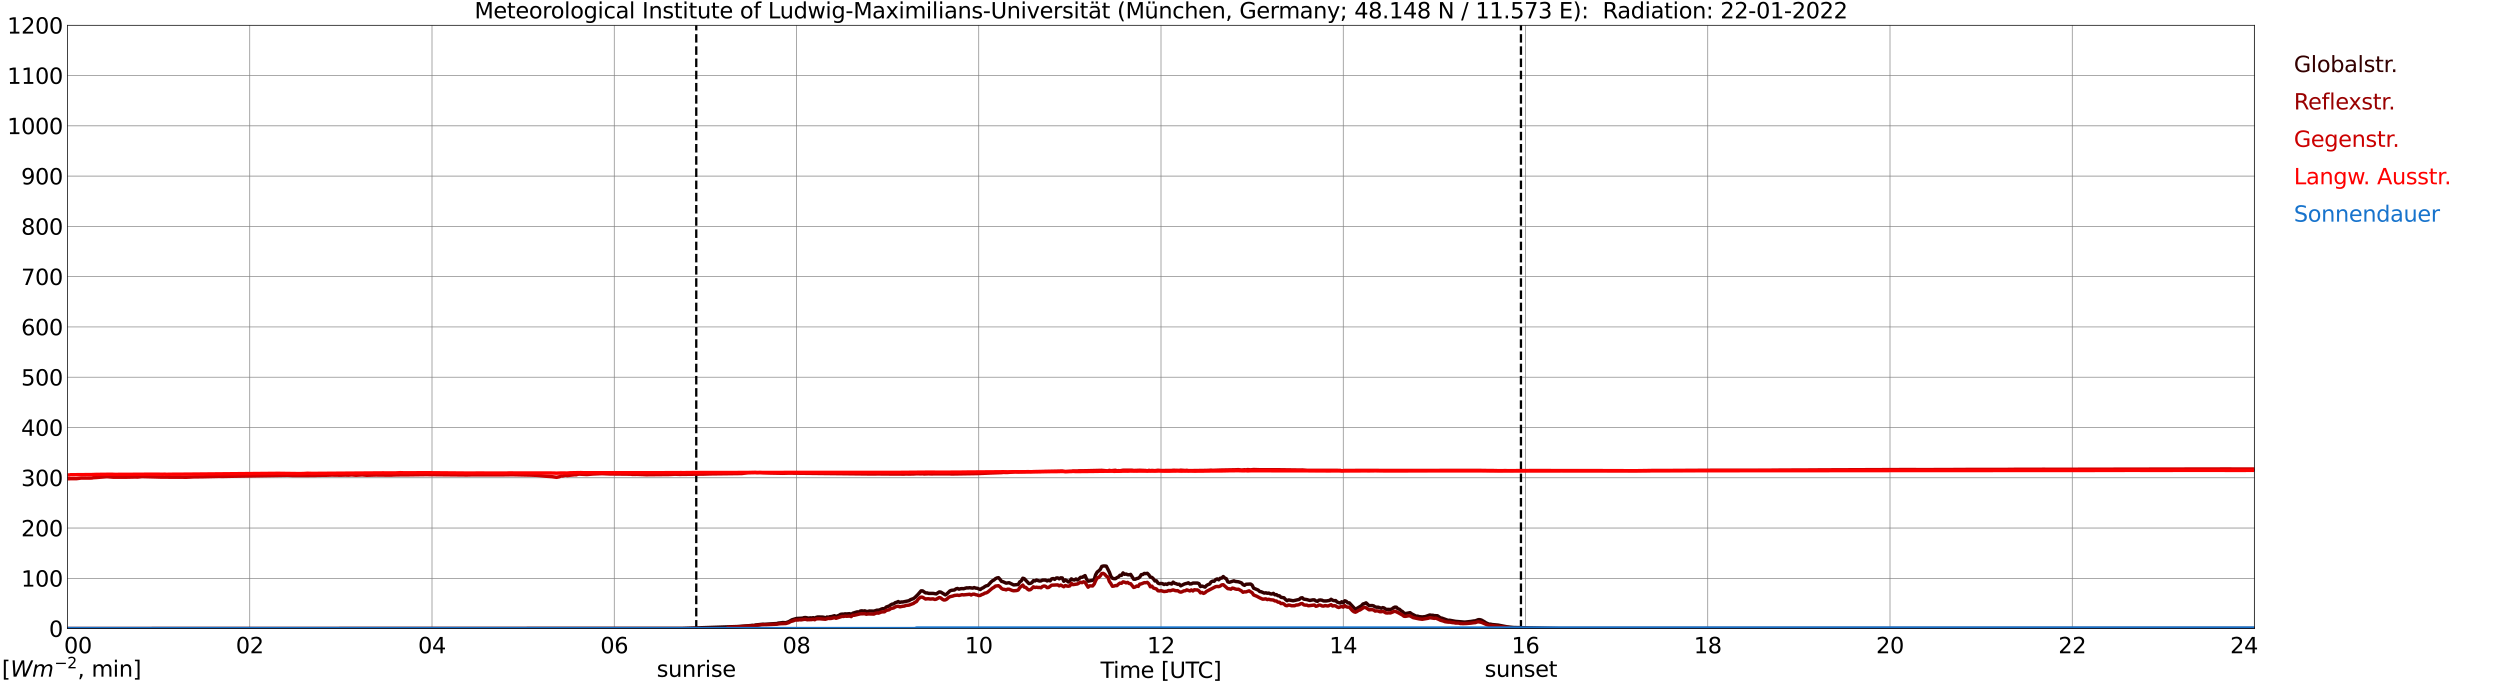 <?xml version="1.0" encoding="utf-8" standalone="no"?>
<!DOCTYPE svg PUBLIC "-//W3C//DTD SVG 1.1//EN"
  "http://www.w3.org/Graphics/SVG/1.1/DTD/svg11.dtd">
<svg xmlns:xlink="http://www.w3.org/1999/xlink" width="1085.4pt" height="296.64pt" viewBox="0 0 1085.4 296.64" xmlns="http://www.w3.org/2000/svg" version="1.1">
 <defs>
  <style type="text/css">*{stroke-linejoin: round; stroke-linecap: butt}</style>
 </defs>
 <g id="figure_1">
  <g id="patch_1">
   <path d="M 0 296.64 
L 1085.4 296.64 
L 1085.4 0 
L 0 0 
z
" style="fill: #ffffff"/>
  </g>
  <g id="axes_1">
   <g id="patch_2">
    <path d="M 29.306 272.909 
L 978.814 272.909 
L 978.814 10.976 
L 29.306 10.976 
z
" style="fill: #ffffff"/>
   </g>
   <g id="patch_3">
    <path d="M 978.814 272.909 
L 978.814 272.909 
L 978.814 10.976 
L 978.814 10.976 
z
" clip-path="url(#p6c7567ac09)" style="fill: #d3d3d3; opacity: 0.25; stroke: #d3d3d3; stroke-linejoin: miter"/>
   </g>
   <g id="matplotlib.axis_1">
    <g id="xtick_1">
     <g id="line2d_1">
      <path d="M 29.306 272.909 
L 29.306 10.976 
" clip-path="url(#p6c7567ac09)" style="fill: none; stroke: #808080; stroke-width: 0.3; stroke-linecap: square"/>
     </g>
     <g id="line2d_2"/>
     <g id="text_1">
      <!--    00 -->
      <g transform="translate(18.733 283.627) scale(0.095 -0.095)">
       <defs>
        <path id="DejaVuSans-20" transform="scale(0.016)"/>
        <path id="DejaVuSans-30" d="M 2034 4250 
Q 1547 4250 1301 3770 
Q 1056 3291 1056 2328 
Q 1056 1369 1301 889 
Q 1547 409 2034 409 
Q 2525 409 2770 889 
Q 3016 1369 3016 2328 
Q 3016 3291 2770 3770 
Q 2525 4250 2034 4250 
z
M 2034 4750 
Q 2819 4750 3233 4129 
Q 3647 3509 3647 2328 
Q 3647 1150 3233 529 
Q 2819 -91 2034 -91 
Q 1250 -91 836 529 
Q 422 1150 422 2328 
Q 422 3509 836 4129 
Q 1250 4750 2034 4750 
z
" transform="scale(0.016)"/>
       </defs>
       <use xlink:href="#DejaVuSans-20"/>
       <use xlink:href="#DejaVuSans-20" transform="translate(31.787 0)"/>
       <use xlink:href="#DejaVuSans-20" transform="translate(63.574 0)"/>
       <use xlink:href="#DejaVuSans-30" transform="translate(95.361 0)"/>
       <use xlink:href="#DejaVuSans-30" transform="translate(158.984 0)"/>
      </g>
     </g>
    </g>
    <g id="xtick_2">
     <g id="line2d_3">
      <path d="M 108.431 272.909 
L 108.431 10.976 
" clip-path="url(#p6c7567ac09)" style="fill: none; stroke: #808080; stroke-width: 0.3; stroke-linecap: square"/>
     </g>
     <g id="line2d_4"/>
     <g id="text_2">
      <!-- 02 -->
      <g transform="translate(102.387 283.627) scale(0.095 -0.095)">
       <defs>
        <path id="DejaVuSans-32" d="M 1228 531 
L 3431 531 
L 3431 0 
L 469 0 
L 469 531 
Q 828 903 1448 1529 
Q 2069 2156 2228 2338 
Q 2531 2678 2651 2914 
Q 2772 3150 2772 3378 
Q 2772 3750 2511 3984 
Q 2250 4219 1831 4219 
Q 1534 4219 1204 4116 
Q 875 4013 500 3803 
L 500 4441 
Q 881 4594 1212 4672 
Q 1544 4750 1819 4750 
Q 2544 4750 2975 4387 
Q 3406 4025 3406 3419 
Q 3406 3131 3298 2873 
Q 3191 2616 2906 2266 
Q 2828 2175 2409 1742 
Q 1991 1309 1228 531 
z
" transform="scale(0.016)"/>
       </defs>
       <use xlink:href="#DejaVuSans-30"/>
       <use xlink:href="#DejaVuSans-32" transform="translate(63.623 0)"/>
      </g>
     </g>
    </g>
    <g id="xtick_3">
     <g id="line2d_5">
      <path d="M 187.557 272.909 
L 187.557 10.976 
" clip-path="url(#p6c7567ac09)" style="fill: none; stroke: #808080; stroke-width: 0.3; stroke-linecap: square"/>
     </g>
     <g id="line2d_6"/>
     <g id="text_3">
      <!-- 04 -->
      <g transform="translate(181.513 283.627) scale(0.095 -0.095)">
       <defs>
        <path id="DejaVuSans-34" d="M 2419 4116 
L 825 1625 
L 2419 1625 
L 2419 4116 
z
M 2253 4666 
L 3047 4666 
L 3047 1625 
L 3713 1625 
L 3713 1100 
L 3047 1100 
L 3047 0 
L 2419 0 
L 2419 1100 
L 313 1100 
L 313 1709 
L 2253 4666 
z
" transform="scale(0.016)"/>
       </defs>
       <use xlink:href="#DejaVuSans-30"/>
       <use xlink:href="#DejaVuSans-34" transform="translate(63.623 0)"/>
      </g>
     </g>
    </g>
    <g id="xtick_4">
     <g id="line2d_7">
      <path d="M 266.683 272.909 
L 266.683 10.976 
" clip-path="url(#p6c7567ac09)" style="fill: none; stroke: #808080; stroke-width: 0.3; stroke-linecap: square"/>
     </g>
     <g id="line2d_8"/>
     <g id="text_4">
      <!-- 06 -->
      <g transform="translate(260.638 283.627) scale(0.095 -0.095)">
       <defs>
        <path id="DejaVuSans-36" d="M 2113 2584 
Q 1688 2584 1439 2293 
Q 1191 2003 1191 1497 
Q 1191 994 1439 701 
Q 1688 409 2113 409 
Q 2538 409 2786 701 
Q 3034 994 3034 1497 
Q 3034 2003 2786 2293 
Q 2538 2584 2113 2584 
z
M 3366 4563 
L 3366 3988 
Q 3128 4100 2886 4159 
Q 2644 4219 2406 4219 
Q 1781 4219 1451 3797 
Q 1122 3375 1075 2522 
Q 1259 2794 1537 2939 
Q 1816 3084 2150 3084 
Q 2853 3084 3261 2657 
Q 3669 2231 3669 1497 
Q 3669 778 3244 343 
Q 2819 -91 2113 -91 
Q 1303 -91 875 529 
Q 447 1150 447 2328 
Q 447 3434 972 4092 
Q 1497 4750 2381 4750 
Q 2619 4750 2861 4703 
Q 3103 4656 3366 4563 
z
" transform="scale(0.016)"/>
       </defs>
       <use xlink:href="#DejaVuSans-30"/>
       <use xlink:href="#DejaVuSans-36" transform="translate(63.623 0)"/>
      </g>
     </g>
    </g>
    <g id="xtick_5">
     <g id="line2d_9">
      <path d="M 345.808 272.909 
L 345.808 10.976 
" clip-path="url(#p6c7567ac09)" style="fill: none; stroke: #808080; stroke-width: 0.3; stroke-linecap: square"/>
     </g>
     <g id="line2d_10"/>
     <g id="text_5">
      <!-- 08 -->
      <g transform="translate(339.764 283.627) scale(0.095 -0.095)">
       <defs>
        <path id="DejaVuSans-38" d="M 2034 2216 
Q 1584 2216 1326 1975 
Q 1069 1734 1069 1313 
Q 1069 891 1326 650 
Q 1584 409 2034 409 
Q 2484 409 2743 651 
Q 3003 894 3003 1313 
Q 3003 1734 2745 1975 
Q 2488 2216 2034 2216 
z
M 1403 2484 
Q 997 2584 770 2862 
Q 544 3141 544 3541 
Q 544 4100 942 4425 
Q 1341 4750 2034 4750 
Q 2731 4750 3128 4425 
Q 3525 4100 3525 3541 
Q 3525 3141 3298 2862 
Q 3072 2584 2669 2484 
Q 3125 2378 3379 2068 
Q 3634 1759 3634 1313 
Q 3634 634 3220 271 
Q 2806 -91 2034 -91 
Q 1263 -91 848 271 
Q 434 634 434 1313 
Q 434 1759 690 2068 
Q 947 2378 1403 2484 
z
M 1172 3481 
Q 1172 3119 1398 2916 
Q 1625 2713 2034 2713 
Q 2441 2713 2670 2916 
Q 2900 3119 2900 3481 
Q 2900 3844 2670 4047 
Q 2441 4250 2034 4250 
Q 1625 4250 1398 4047 
Q 1172 3844 1172 3481 
z
" transform="scale(0.016)"/>
       </defs>
       <use xlink:href="#DejaVuSans-30"/>
       <use xlink:href="#DejaVuSans-38" transform="translate(63.623 0)"/>
      </g>
     </g>
    </g>
    <g id="xtick_6">
     <g id="line2d_11">
      <path d="M 424.934 272.909 
L 424.934 10.976 
" clip-path="url(#p6c7567ac09)" style="fill: none; stroke: #808080; stroke-width: 0.3; stroke-linecap: square"/>
     </g>
     <g id="line2d_12"/>
     <g id="text_6">
      <!-- 10 -->
      <g transform="translate(418.89 283.627) scale(0.095 -0.095)">
       <defs>
        <path id="DejaVuSans-31" d="M 794 531 
L 1825 531 
L 1825 4091 
L 703 3866 
L 703 4441 
L 1819 4666 
L 2450 4666 
L 2450 531 
L 3481 531 
L 3481 0 
L 794 0 
L 794 531 
z
" transform="scale(0.016)"/>
       </defs>
       <use xlink:href="#DejaVuSans-31"/>
       <use xlink:href="#DejaVuSans-30" transform="translate(63.623 0)"/>
      </g>
     </g>
    </g>
    <g id="xtick_7">
     <g id="line2d_13">
      <path d="M 504.06 272.909 
L 504.06 10.976 
" clip-path="url(#p6c7567ac09)" style="fill: none; stroke: #808080; stroke-width: 0.3; stroke-linecap: square"/>
     </g>
     <g id="line2d_14"/>
     <g id="text_7">
      <!-- 12 -->
      <g transform="translate(498.015 283.627) scale(0.095 -0.095)">
       <use xlink:href="#DejaVuSans-31"/>
       <use xlink:href="#DejaVuSans-32" transform="translate(63.623 0)"/>
      </g>
     </g>
    </g>
    <g id="xtick_8">
     <g id="line2d_15">
      <path d="M 583.185 272.909 
L 583.185 10.976 
" clip-path="url(#p6c7567ac09)" style="fill: none; stroke: #808080; stroke-width: 0.3; stroke-linecap: square"/>
     </g>
     <g id="line2d_16"/>
     <g id="text_8">
      <!-- 14 -->
      <g transform="translate(577.141 283.627) scale(0.095 -0.095)">
       <use xlink:href="#DejaVuSans-31"/>
       <use xlink:href="#DejaVuSans-34" transform="translate(63.623 0)"/>
      </g>
     </g>
    </g>
    <g id="xtick_9">
     <g id="line2d_17">
      <path d="M 662.311 272.909 
L 662.311 10.976 
" clip-path="url(#p6c7567ac09)" style="fill: none; stroke: #808080; stroke-width: 0.3; stroke-linecap: square"/>
     </g>
     <g id="line2d_18"/>
     <g id="text_9">
      <!-- 16 -->
      <g transform="translate(656.267 283.627) scale(0.095 -0.095)">
       <use xlink:href="#DejaVuSans-31"/>
       <use xlink:href="#DejaVuSans-36" transform="translate(63.623 0)"/>
      </g>
     </g>
    </g>
    <g id="xtick_10">
     <g id="line2d_19">
      <path d="M 741.437 272.909 
L 741.437 10.976 
" clip-path="url(#p6c7567ac09)" style="fill: none; stroke: #808080; stroke-width: 0.3; stroke-linecap: square"/>
     </g>
     <g id="line2d_20"/>
     <g id="text_10">
      <!-- 18 -->
      <g transform="translate(735.392 283.627) scale(0.095 -0.095)">
       <use xlink:href="#DejaVuSans-31"/>
       <use xlink:href="#DejaVuSans-38" transform="translate(63.623 0)"/>
      </g>
     </g>
    </g>
    <g id="xtick_11">
     <g id="line2d_21">
      <path d="M 820.562 272.909 
L 820.562 10.976 
" clip-path="url(#p6c7567ac09)" style="fill: none; stroke: #808080; stroke-width: 0.3; stroke-linecap: square"/>
     </g>
     <g id="line2d_22"/>
     <g id="text_11">
      <!-- 20 -->
      <g transform="translate(814.518 283.627) scale(0.095 -0.095)">
       <use xlink:href="#DejaVuSans-32"/>
       <use xlink:href="#DejaVuSans-30" transform="translate(63.623 0)"/>
      </g>
     </g>
    </g>
    <g id="xtick_12">
     <g id="line2d_23">
      <path d="M 899.688 272.909 
L 899.688 10.976 
" clip-path="url(#p6c7567ac09)" style="fill: none; stroke: #808080; stroke-width: 0.3; stroke-linecap: square"/>
     </g>
     <g id="line2d_24"/>
     <g id="text_12">
      <!-- 22 -->
      <g transform="translate(893.644 283.627) scale(0.095 -0.095)">
       <use xlink:href="#DejaVuSans-32"/>
       <use xlink:href="#DejaVuSans-32" transform="translate(63.623 0)"/>
      </g>
     </g>
    </g>
    <g id="xtick_13">
     <g id="line2d_25">
      <path d="M 978.814 272.909 
L 978.814 10.976 
" clip-path="url(#p6c7567ac09)" style="fill: none; stroke: #808080; stroke-width: 0.3; stroke-linecap: square"/>
     </g>
     <g id="line2d_26"/>
     <g id="text_13">
      <!-- 24    -->
      <g transform="translate(968.241 283.627) scale(0.095 -0.095)">
       <use xlink:href="#DejaVuSans-32"/>
       <use xlink:href="#DejaVuSans-34" transform="translate(63.623 0)"/>
       <use xlink:href="#DejaVuSans-20" transform="translate(127.246 0)"/>
       <use xlink:href="#DejaVuSans-20" transform="translate(159.033 0)"/>
       <use xlink:href="#DejaVuSans-20" transform="translate(190.82 0)"/>
      </g>
     </g>
    </g>
    <g id="text_14">
     <!-- Time [UTC] -->
     <g transform="translate(477.806 294.322) scale(0.095 -0.095)">
      <defs>
       <path id="DejaVuSans-54" d="M -19 4666 
L 3928 4666 
L 3928 4134 
L 2272 4134 
L 2272 0 
L 1638 0 
L 1638 4134 
L -19 4134 
L -19 4666 
z
" transform="scale(0.016)"/>
       <path id="DejaVuSans-69" d="M 603 3500 
L 1178 3500 
L 1178 0 
L 603 0 
L 603 3500 
z
M 603 4863 
L 1178 4863 
L 1178 4134 
L 603 4134 
L 603 4863 
z
" transform="scale(0.016)"/>
       <path id="DejaVuSans-6d" d="M 3328 2828 
Q 3544 3216 3844 3400 
Q 4144 3584 4550 3584 
Q 5097 3584 5394 3201 
Q 5691 2819 5691 2113 
L 5691 0 
L 5113 0 
L 5113 2094 
Q 5113 2597 4934 2840 
Q 4756 3084 4391 3084 
Q 3944 3084 3684 2787 
Q 3425 2491 3425 1978 
L 3425 0 
L 2847 0 
L 2847 2094 
Q 2847 2600 2669 2842 
Q 2491 3084 2119 3084 
Q 1678 3084 1418 2786 
Q 1159 2488 1159 1978 
L 1159 0 
L 581 0 
L 581 3500 
L 1159 3500 
L 1159 2956 
Q 1356 3278 1631 3431 
Q 1906 3584 2284 3584 
Q 2666 3584 2933 3390 
Q 3200 3197 3328 2828 
z
" transform="scale(0.016)"/>
       <path id="DejaVuSans-65" d="M 3597 1894 
L 3597 1613 
L 953 1613 
Q 991 1019 1311 708 
Q 1631 397 2203 397 
Q 2534 397 2845 478 
Q 3156 559 3463 722 
L 3463 178 
Q 3153 47 2828 -22 
Q 2503 -91 2169 -91 
Q 1331 -91 842 396 
Q 353 884 353 1716 
Q 353 2575 817 3079 
Q 1281 3584 2069 3584 
Q 2775 3584 3186 3129 
Q 3597 2675 3597 1894 
z
M 3022 2063 
Q 3016 2534 2758 2815 
Q 2500 3097 2075 3097 
Q 1594 3097 1305 2825 
Q 1016 2553 972 2059 
L 3022 2063 
z
" transform="scale(0.016)"/>
       <path id="DejaVuSans-5b" d="M 550 4863 
L 1875 4863 
L 1875 4416 
L 1125 4416 
L 1125 -397 
L 1875 -397 
L 1875 -844 
L 550 -844 
L 550 4863 
z
" transform="scale(0.016)"/>
       <path id="DejaVuSans-55" d="M 556 4666 
L 1191 4666 
L 1191 1831 
Q 1191 1081 1462 751 
Q 1734 422 2344 422 
Q 2950 422 3222 751 
Q 3494 1081 3494 1831 
L 3494 4666 
L 4128 4666 
L 4128 1753 
Q 4128 841 3676 375 
Q 3225 -91 2344 -91 
Q 1459 -91 1007 375 
Q 556 841 556 1753 
L 556 4666 
z
" transform="scale(0.016)"/>
       <path id="DejaVuSans-43" d="M 4122 4306 
L 4122 3641 
Q 3803 3938 3442 4084 
Q 3081 4231 2675 4231 
Q 1875 4231 1450 3742 
Q 1025 3253 1025 2328 
Q 1025 1406 1450 917 
Q 1875 428 2675 428 
Q 3081 428 3442 575 
Q 3803 722 4122 1019 
L 4122 359 
Q 3791 134 3420 21 
Q 3050 -91 2638 -91 
Q 1578 -91 968 557 
Q 359 1206 359 2328 
Q 359 3453 968 4101 
Q 1578 4750 2638 4750 
Q 3056 4750 3426 4639 
Q 3797 4528 4122 4306 
z
" transform="scale(0.016)"/>
       <path id="DejaVuSans-5d" d="M 1947 4863 
L 1947 -844 
L 622 -844 
L 622 -397 
L 1369 -397 
L 1369 4416 
L 622 4416 
L 622 4863 
L 1947 4863 
z
" transform="scale(0.016)"/>
      </defs>
      <use xlink:href="#DejaVuSans-54"/>
      <use xlink:href="#DejaVuSans-69" transform="translate(57.959 0)"/>
      <use xlink:href="#DejaVuSans-6d" transform="translate(85.742 0)"/>
      <use xlink:href="#DejaVuSans-65" transform="translate(183.154 0)"/>
      <use xlink:href="#DejaVuSans-20" transform="translate(244.678 0)"/>
      <use xlink:href="#DejaVuSans-5b" transform="translate(276.465 0)"/>
      <use xlink:href="#DejaVuSans-55" transform="translate(315.479 0)"/>
      <use xlink:href="#DejaVuSans-54" transform="translate(388.672 0)"/>
      <use xlink:href="#DejaVuSans-43" transform="translate(443.881 0)"/>
      <use xlink:href="#DejaVuSans-5d" transform="translate(513.705 0)"/>
     </g>
    </g>
   </g>
   <g id="matplotlib.axis_2">
    <g id="ytick_1">
     <g id="line2d_27">
      <path d="M 29.306 272.909 
L 978.814 272.909 
" clip-path="url(#p6c7567ac09)" style="fill: none; stroke: #808080; stroke-width: 0.3; stroke-linecap: square"/>
     </g>
     <g id="line2d_28"/>
     <g id="text_15">
      <!-- 0 -->
      <g transform="translate(21.261 276.518) scale(0.095 -0.095)">
       <use xlink:href="#DejaVuSans-30"/>
      </g>
     </g>
    </g>
    <g id="ytick_2">
     <g id="line2d_29">
      <path d="M 29.306 251.081 
L 978.814 251.081 
" clip-path="url(#p6c7567ac09)" style="fill: none; stroke: #808080; stroke-width: 0.3; stroke-linecap: square"/>
     </g>
     <g id="line2d_30"/>
     <g id="text_16">
      <!-- 100 -->
      <g transform="translate(9.173 254.69) scale(0.095 -0.095)">
       <use xlink:href="#DejaVuSans-31"/>
       <use xlink:href="#DejaVuSans-30" transform="translate(63.623 0)"/>
       <use xlink:href="#DejaVuSans-30" transform="translate(127.246 0)"/>
      </g>
     </g>
    </g>
    <g id="ytick_3">
     <g id="line2d_31">
      <path d="M 29.306 229.253 
L 978.814 229.253 
" clip-path="url(#p6c7567ac09)" style="fill: none; stroke: #808080; stroke-width: 0.3; stroke-linecap: square"/>
     </g>
     <g id="line2d_32"/>
     <g id="text_17">
      <!-- 200 -->
      <g transform="translate(9.173 232.863) scale(0.095 -0.095)">
       <use xlink:href="#DejaVuSans-32"/>
       <use xlink:href="#DejaVuSans-30" transform="translate(63.623 0)"/>
       <use xlink:href="#DejaVuSans-30" transform="translate(127.246 0)"/>
      </g>
     </g>
    </g>
    <g id="ytick_4">
     <g id="line2d_33">
      <path d="M 29.306 207.426 
L 978.814 207.426 
" clip-path="url(#p6c7567ac09)" style="fill: none; stroke: #808080; stroke-width: 0.3; stroke-linecap: square"/>
     </g>
     <g id="line2d_34"/>
     <g id="text_18">
      <!-- 300 -->
      <g transform="translate(9.173 211.035) scale(0.095 -0.095)">
       <defs>
        <path id="DejaVuSans-33" d="M 2597 2516 
Q 3050 2419 3304 2112 
Q 3559 1806 3559 1356 
Q 3559 666 3084 287 
Q 2609 -91 1734 -91 
Q 1441 -91 1130 -33 
Q 819 25 488 141 
L 488 750 
Q 750 597 1062 519 
Q 1375 441 1716 441 
Q 2309 441 2620 675 
Q 2931 909 2931 1356 
Q 2931 1769 2642 2001 
Q 2353 2234 1838 2234 
L 1294 2234 
L 1294 2753 
L 1863 2753 
Q 2328 2753 2575 2939 
Q 2822 3125 2822 3475 
Q 2822 3834 2567 4026 
Q 2313 4219 1838 4219 
Q 1578 4219 1281 4162 
Q 984 4106 628 3988 
L 628 4550 
Q 988 4650 1302 4700 
Q 1616 4750 1894 4750 
Q 2613 4750 3031 4423 
Q 3450 4097 3450 3541 
Q 3450 3153 3228 2886 
Q 3006 2619 2597 2516 
z
" transform="scale(0.016)"/>
       </defs>
       <use xlink:href="#DejaVuSans-33"/>
       <use xlink:href="#DejaVuSans-30" transform="translate(63.623 0)"/>
       <use xlink:href="#DejaVuSans-30" transform="translate(127.246 0)"/>
      </g>
     </g>
    </g>
    <g id="ytick_5">
     <g id="line2d_35">
      <path d="M 29.306 185.598 
L 978.814 185.598 
" clip-path="url(#p6c7567ac09)" style="fill: none; stroke: #808080; stroke-width: 0.3; stroke-linecap: square"/>
     </g>
     <g id="line2d_36"/>
     <g id="text_19">
      <!-- 400 -->
      <g transform="translate(9.173 189.207) scale(0.095 -0.095)">
       <use xlink:href="#DejaVuSans-34"/>
       <use xlink:href="#DejaVuSans-30" transform="translate(63.623 0)"/>
       <use xlink:href="#DejaVuSans-30" transform="translate(127.246 0)"/>
      </g>
     </g>
    </g>
    <g id="ytick_6">
     <g id="line2d_37">
      <path d="M 29.306 163.77 
L 978.814 163.77 
" clip-path="url(#p6c7567ac09)" style="fill: none; stroke: #808080; stroke-width: 0.3; stroke-linecap: square"/>
     </g>
     <g id="line2d_38"/>
     <g id="text_20">
      <!-- 500 -->
      <g transform="translate(9.173 167.379) scale(0.095 -0.095)">
       <defs>
        <path id="DejaVuSans-35" d="M 691 4666 
L 3169 4666 
L 3169 4134 
L 1269 4134 
L 1269 2991 
Q 1406 3038 1543 3061 
Q 1681 3084 1819 3084 
Q 2600 3084 3056 2656 
Q 3513 2228 3513 1497 
Q 3513 744 3044 326 
Q 2575 -91 1722 -91 
Q 1428 -91 1123 -41 
Q 819 9 494 109 
L 494 744 
Q 775 591 1075 516 
Q 1375 441 1709 441 
Q 2250 441 2565 725 
Q 2881 1009 2881 1497 
Q 2881 1984 2565 2268 
Q 2250 2553 1709 2553 
Q 1456 2553 1204 2497 
Q 953 2441 691 2322 
L 691 4666 
z
" transform="scale(0.016)"/>
       </defs>
       <use xlink:href="#DejaVuSans-35"/>
       <use xlink:href="#DejaVuSans-30" transform="translate(63.623 0)"/>
       <use xlink:href="#DejaVuSans-30" transform="translate(127.246 0)"/>
      </g>
     </g>
    </g>
    <g id="ytick_7">
     <g id="line2d_39">
      <path d="M 29.306 141.942 
L 978.814 141.942 
" clip-path="url(#p6c7567ac09)" style="fill: none; stroke: #808080; stroke-width: 0.3; stroke-linecap: square"/>
     </g>
     <g id="line2d_40"/>
     <g id="text_21">
      <!-- 600 -->
      <g transform="translate(9.173 145.551) scale(0.095 -0.095)">
       <use xlink:href="#DejaVuSans-36"/>
       <use xlink:href="#DejaVuSans-30" transform="translate(63.623 0)"/>
       <use xlink:href="#DejaVuSans-30" transform="translate(127.246 0)"/>
      </g>
     </g>
    </g>
    <g id="ytick_8">
     <g id="line2d_41">
      <path d="M 29.306 120.114 
L 978.814 120.114 
" clip-path="url(#p6c7567ac09)" style="fill: none; stroke: #808080; stroke-width: 0.3; stroke-linecap: square"/>
     </g>
     <g id="line2d_42"/>
     <g id="text_22">
      <!-- 700 -->
      <g transform="translate(9.173 123.724) scale(0.095 -0.095)">
       <defs>
        <path id="DejaVuSans-37" d="M 525 4666 
L 3525 4666 
L 3525 4397 
L 1831 0 
L 1172 0 
L 2766 4134 
L 525 4134 
L 525 4666 
z
" transform="scale(0.016)"/>
       </defs>
       <use xlink:href="#DejaVuSans-37"/>
       <use xlink:href="#DejaVuSans-30" transform="translate(63.623 0)"/>
       <use xlink:href="#DejaVuSans-30" transform="translate(127.246 0)"/>
      </g>
     </g>
    </g>
    <g id="ytick_9">
     <g id="line2d_43">
      <path d="M 29.306 98.287 
L 978.814 98.287 
" clip-path="url(#p6c7567ac09)" style="fill: none; stroke: #808080; stroke-width: 0.3; stroke-linecap: square"/>
     </g>
     <g id="line2d_44"/>
     <g id="text_23">
      <!-- 800 -->
      <g transform="translate(9.173 101.896) scale(0.095 -0.095)">
       <use xlink:href="#DejaVuSans-38"/>
       <use xlink:href="#DejaVuSans-30" transform="translate(63.623 0)"/>
       <use xlink:href="#DejaVuSans-30" transform="translate(127.246 0)"/>
      </g>
     </g>
    </g>
    <g id="ytick_10">
     <g id="line2d_45">
      <path d="M 29.306 76.459 
L 978.814 76.459 
" clip-path="url(#p6c7567ac09)" style="fill: none; stroke: #808080; stroke-width: 0.3; stroke-linecap: square"/>
     </g>
     <g id="line2d_46"/>
     <g id="text_24">
      <!-- 900 -->
      <g transform="translate(9.173 80.068) scale(0.095 -0.095)">
       <defs>
        <path id="DejaVuSans-39" d="M 703 97 
L 703 672 
Q 941 559 1184 500 
Q 1428 441 1663 441 
Q 2288 441 2617 861 
Q 2947 1281 2994 2138 
Q 2813 1869 2534 1725 
Q 2256 1581 1919 1581 
Q 1219 1581 811 2004 
Q 403 2428 403 3163 
Q 403 3881 828 4315 
Q 1253 4750 1959 4750 
Q 2769 4750 3195 4129 
Q 3622 3509 3622 2328 
Q 3622 1225 3098 567 
Q 2575 -91 1691 -91 
Q 1453 -91 1209 -44 
Q 966 3 703 97 
z
M 1959 2075 
Q 2384 2075 2632 2365 
Q 2881 2656 2881 3163 
Q 2881 3666 2632 3958 
Q 2384 4250 1959 4250 
Q 1534 4250 1286 3958 
Q 1038 3666 1038 3163 
Q 1038 2656 1286 2365 
Q 1534 2075 1959 2075 
z
" transform="scale(0.016)"/>
       </defs>
       <use xlink:href="#DejaVuSans-39"/>
       <use xlink:href="#DejaVuSans-30" transform="translate(63.623 0)"/>
       <use xlink:href="#DejaVuSans-30" transform="translate(127.246 0)"/>
      </g>
     </g>
    </g>
    <g id="ytick_11">
     <g id="line2d_47">
      <path d="M 29.306 54.631 
L 978.814 54.631 
" clip-path="url(#p6c7567ac09)" style="fill: none; stroke: #808080; stroke-width: 0.3; stroke-linecap: square"/>
     </g>
     <g id="line2d_48"/>
     <g id="text_25">
      <!-- 1000 -->
      <g transform="translate(3.128 58.24) scale(0.095 -0.095)">
       <use xlink:href="#DejaVuSans-31"/>
       <use xlink:href="#DejaVuSans-30" transform="translate(63.623 0)"/>
       <use xlink:href="#DejaVuSans-30" transform="translate(127.246 0)"/>
       <use xlink:href="#DejaVuSans-30" transform="translate(190.869 0)"/>
      </g>
     </g>
    </g>
    <g id="ytick_12">
     <g id="line2d_49">
      <path d="M 29.306 32.803 
L 978.814 32.803 
" clip-path="url(#p6c7567ac09)" style="fill: none; stroke: #808080; stroke-width: 0.3; stroke-linecap: square"/>
     </g>
     <g id="line2d_50"/>
     <g id="text_26">
      <!-- 1100 -->
      <g transform="translate(3.128 36.413) scale(0.095 -0.095)">
       <use xlink:href="#DejaVuSans-31"/>
       <use xlink:href="#DejaVuSans-31" transform="translate(63.623 0)"/>
       <use xlink:href="#DejaVuSans-30" transform="translate(127.246 0)"/>
       <use xlink:href="#DejaVuSans-30" transform="translate(190.869 0)"/>
      </g>
     </g>
    </g>
    <g id="ytick_13">
     <g id="line2d_51">
      <path d="M 29.306 10.976 
L 978.814 10.976 
" clip-path="url(#p6c7567ac09)" style="fill: none; stroke: #808080; stroke-width: 0.3; stroke-linecap: square"/>
     </g>
     <g id="line2d_52"/>
     <g id="text_27">
      <!-- 1200 -->
      <g transform="translate(3.128 14.585) scale(0.095 -0.095)">
       <use xlink:href="#DejaVuSans-31"/>
       <use xlink:href="#DejaVuSans-32" transform="translate(63.623 0)"/>
       <use xlink:href="#DejaVuSans-30" transform="translate(127.246 0)"/>
       <use xlink:href="#DejaVuSans-30" transform="translate(190.869 0)"/>
      </g>
     </g>
    </g>
   </g>
   <g id="line2d_53">
    <path d="M 302.289 272.909 
L 302.289 10.976 
" clip-path="url(#p6c7567ac09)" style="fill: none; stroke-dasharray: 3.7,1.6; stroke-dashoffset: 0; stroke: #000000"/>
   </g>
   <g id="line2d_54">
    <path d="M 660.333 272.909 
L 660.333 10.976 
" clip-path="url(#p6c7567ac09)" style="fill: none; stroke-dasharray: 3.7,1.6; stroke-dashoffset: 0; stroke: #000000"/>
   </g>
   <g id="line2d_55">
    <path d="M 29.306 272.909 
L 296.355 272.813 
L 320.093 272.023 
L 324.708 271.697 
L 326.027 271.577 
L 326.686 271.475 
L 327.346 271.577 
L 328.005 271.352 
L 331.302 270.988 
L 331.961 271.049 
L 335.918 270.785 
L 337.236 270.726 
L 337.896 270.523 
L 339.215 270.381 
L 339.874 270.279 
L 341.193 270.359 
L 342.512 269.875 
L 343.83 269.104 
L 345.808 268.517 
L 348.446 268.375 
L 349.105 268.15 
L 349.765 268.111 
L 351.083 268.395 
L 351.743 268.253 
L 352.402 268.314 
L 353.062 268.172 
L 353.721 268.375 
L 354.38 268.03 
L 355.04 267.867 
L 357.018 267.908 
L 357.677 267.989 
L 358.337 268.375 
L 358.996 267.888 
L 359.655 267.989 
L 360.315 267.747 
L 360.974 267.705 
L 362.293 267.321 
L 362.952 267.666 
L 364.271 267.157 
L 364.93 266.732 
L 365.59 266.631 
L 366.249 266.651 
L 366.909 266.509 
L 367.568 266.55 
L 368.887 266.428 
L 369.546 266.873 
L 370.206 266.247 
L 372.184 265.638 
L 372.843 265.76 
L 373.502 265.293 
L 374.162 265.193 
L 374.821 265.313 
L 375.481 265.193 
L 376.14 265.455 
L 376.799 265.476 
L 377.459 265.273 
L 379.437 265.335 
L 380.756 264.909 
L 381.415 264.929 
L 382.074 264.726 
L 382.734 264.403 
L 383.393 264.219 
L 384.053 264.403 
L 384.712 263.571 
L 386.031 263.104 
L 386.69 262.619 
L 387.349 262.274 
L 388.009 262.194 
L 388.668 261.665 
L 389.328 261.484 
L 389.987 261.159 
L 390.646 261.543 
L 391.306 261.362 
L 391.965 261.362 
L 394.603 260.814 
L 395.262 260.369 
L 396.581 259.882 
L 397.24 259.395 
L 398.559 258.079 
L 399.878 256.538 
L 400.537 256.518 
L 401.856 257.431 
L 402.515 257.409 
L 403.175 257.632 
L 404.493 257.632 
L 405.153 257.632 
L 406.471 257.856 
L 407.79 256.983 
L 408.45 257.064 
L 410.428 258.282 
L 411.087 257.856 
L 412.406 256.558 
L 413.065 256.296 
L 414.384 256.154 
L 415.043 255.667 
L 415.703 255.484 
L 416.362 255.809 
L 417.022 255.606 
L 417.681 255.545 
L 418.34 255.606 
L 419.659 255.222 
L 420.318 255.261 
L 420.978 255.161 
L 422.297 255.342 
L 422.956 255.1 
L 423.615 255.342 
L 424.275 255.403 
L 425.593 255.951 
L 426.253 255.444 
L 426.912 255.161 
L 427.572 254.674 
L 428.231 254.329 
L 428.89 254.207 
L 430.209 252.749 
L 430.869 252.159 
L 431.528 251.817 
L 432.187 251.249 
L 432.847 250.924 
L 433.506 250.802 
L 434.165 251.511 
L 434.825 252.404 
L 435.484 252.565 
L 436.803 253.174 
L 438.122 252.991 
L 440.1 253.964 
L 442.078 253.761 
L 442.737 252.607 
L 443.397 252.22 
L 444.056 251.046 
L 444.716 251.249 
L 446.694 253.355 
L 447.353 253.294 
L 448.012 252.952 
L 448.672 252.1 
L 449.331 252.242 
L 449.991 251.836 
L 451.309 252.262 
L 451.969 252.201 
L 452.628 251.836 
L 453.947 251.836 
L 454.606 252.22 
L 455.266 251.959 
L 455.925 252.181 
L 456.584 251.33 
L 457.244 251.188 
L 457.903 251.533 
L 458.563 250.944 
L 459.222 250.904 
L 459.881 251.31 
L 460.541 250.863 
L 461.2 250.924 
L 461.859 252.362 
L 462.519 251.775 
L 463.178 252.12 
L 463.838 252.668 
L 464.497 252.159 
L 465.156 251.33 
L 465.816 251.714 
L 466.475 251.817 
L 467.134 251.369 
L 467.794 251.817 
L 468.453 251.31 
L 469.113 250.66 
L 469.772 250.64 
L 471.091 249.911 
L 471.75 251.452 
L 472.409 252.343 
L 474.388 251.937 
L 475.047 251.614 
L 475.706 249.485 
L 476.366 248.35 
L 477.025 247.864 
L 477.685 247.215 
L 478.344 245.919 
L 479.003 245.735 
L 479.663 245.716 
L 480.322 245.816 
L 481.641 248.412 
L 482.3 250.195 
L 482.96 251.046 
L 483.619 251.227 
L 484.278 251.249 
L 484.938 250.782 
L 485.597 250.459 
L 486.256 249.75 
L 486.916 249.789 
L 487.575 248.735 
L 488.235 249.344 
L 488.894 249.202 
L 489.553 249.505 
L 490.213 249.566 
L 490.872 249.383 
L 492.191 251.452 
L 492.85 251.491 
L 493.51 251.188 
L 494.169 251.046 
L 494.828 250.559 
L 495.488 249.505 
L 496.147 249.424 
L 496.807 248.957 
L 497.466 249.04 
L 498.125 248.918 
L 498.785 249.586 
L 499.444 250.559 
L 500.103 250.682 
L 500.763 251.31 
L 501.422 252.22 
L 502.082 252.159 
L 502.741 253.152 
L 503.4 253.417 
L 504.06 253.294 
L 504.719 253.397 
L 505.379 253.761 
L 506.038 253.519 
L 506.697 253.742 
L 507.357 253.275 
L 508.016 253.336 
L 508.675 253.558 
L 509.335 252.749 
L 509.994 253.255 
L 510.654 253.417 
L 511.313 253.7 
L 511.972 253.639 
L 512.632 254.349 
L 513.95 253.661 
L 514.61 253.417 
L 515.269 253.294 
L 515.929 253.032 
L 516.588 253.519 
L 517.247 253.478 
L 517.907 253.152 
L 519.885 253.133 
L 520.544 253.397 
L 521.204 254.654 
L 521.863 254.429 
L 523.182 254.897 
L 523.841 254.187 
L 524.501 253.803 
L 525.16 253.578 
L 525.819 252.646 
L 526.479 252.301 
L 527.138 252.362 
L 527.797 251.614 
L 528.457 251.35 
L 529.116 251.734 
L 529.776 251.046 
L 530.435 250.985 
L 531.094 250.317 
L 531.754 250.965 
L 532.413 251.249 
L 533.073 252.626 
L 533.732 252.81 
L 535.71 252.181 
L 536.369 252.443 
L 537.688 252.585 
L 539.007 253.072 
L 539.666 253.823 
L 540.326 254.126 
L 540.985 253.661 
L 542.963 253.558 
L 543.623 254.026 
L 544.282 255.364 
L 546.26 256.193 
L 546.919 256.822 
L 547.579 256.922 
L 548.898 257.49 
L 549.557 257.37 
L 550.216 257.573 
L 550.876 257.49 
L 551.535 257.815 
L 552.195 257.896 
L 552.854 257.612 
L 553.513 258.241 
L 554.173 258.16 
L 554.832 258.666 
L 555.491 258.686 
L 556.151 259.334 
L 557.47 259.537 
L 558.129 260.288 
L 558.788 260.794 
L 559.448 260.45 
L 561.426 260.834 
L 564.063 260.247 
L 564.723 259.64 
L 565.382 259.517 
L 566.042 260.126 
L 567.36 260.308 
L 568.679 260.692 
L 569.998 260.43 
L 570.657 260.43 
L 571.317 260.895 
L 571.976 261.078 
L 572.635 260.55 
L 573.295 260.491 
L 573.954 260.591 
L 574.613 260.895 
L 575.932 260.895 
L 577.251 260.672 
L 577.91 260.185 
L 578.57 260.611 
L 579.229 260.794 
L 579.889 260.753 
L 580.548 261.401 
L 581.867 261.807 
L 582.526 261.259 
L 583.185 261.746 
L 583.845 260.834 
L 584.504 261.078 
L 585.164 261.726 
L 585.823 261.746 
L 588.46 264.564 
L 591.098 262.962 
L 591.757 262.213 
L 592.417 262.052 
L 593.076 261.726 
L 594.395 262.962 
L 595.714 262.903 
L 596.373 263.045 
L 597.032 263.51 
L 597.692 263.632 
L 598.351 263.612 
L 599.67 264.077 
L 600.329 263.794 
L 600.989 263.997 
L 601.648 264.544 
L 603.626 264.606 
L 604.286 264.422 
L 604.945 263.896 
L 605.604 263.571 
L 606.264 263.632 
L 606.923 264.322 
L 607.582 264.503 
L 608.242 265.132 
L 608.901 265.516 
L 609.561 266.186 
L 610.22 266.389 
L 612.198 266.002 
L 612.858 266.509 
L 614.836 267.524 
L 615.495 267.502 
L 616.154 267.725 
L 617.473 267.847 
L 618.792 267.705 
L 620.77 266.996 
L 621.429 267.138 
L 622.089 267.118 
L 622.748 267.299 
L 624.067 267.321 
L 625.386 268.253 
L 626.045 268.375 
L 628.683 269.327 
L 629.342 269.285 
L 631.98 269.772 
L 635.936 270.097 
L 638.573 269.814 
L 639.892 269.591 
L 640.552 269.53 
L 641.87 269.023 
L 642.53 269.043 
L 643.189 269.224 
L 644.508 269.975 
L 645.167 270.42 
L 646.486 270.988 
L 647.145 270.988 
L 647.805 271.152 
L 650.442 271.394 
L 654.399 272.164 
L 657.036 272.429 
L 676.817 272.909 
L 978.154 272.909 
L 978.154 272.909 
" clip-path="url(#p6c7567ac09)" style="fill: none; stroke: #330000; stroke-width: 1.5; stroke-linecap: square"/>
   </g>
   <g id="line2d_56">
    <path d="M 29.306 272.909 
L 315.477 272.909 
L 316.136 272.346 
L 321.411 272.084 
L 328.005 271.575 
L 330.643 271.232 
L 332.621 271.211 
L 337.236 271.01 
L 338.555 270.807 
L 341.193 270.704 
L 342.512 270.3 
L 343.171 269.875 
L 344.49 269.508 
L 345.149 269.205 
L 346.468 269.185 
L 347.127 269.063 
L 347.787 269.124 
L 349.105 268.901 
L 349.765 268.882 
L 350.424 269.063 
L 352.402 269.002 
L 353.062 268.86 
L 353.721 269.063 
L 354.38 268.679 
L 355.699 268.637 
L 357.677 268.799 
L 358.337 268.86 
L 359.655 268.456 
L 360.315 268.537 
L 360.974 268.476 
L 362.293 268.172 
L 362.952 268.434 
L 365.59 267.605 
L 366.249 267.644 
L 366.909 267.482 
L 367.568 267.563 
L 368.887 267.463 
L 369.546 267.705 
L 370.206 267.096 
L 370.865 267.138 
L 373.502 266.509 
L 375.481 266.448 
L 376.14 266.692 
L 376.799 266.531 
L 379.437 266.611 
L 380.096 266.267 
L 380.756 266.144 
L 381.415 266.205 
L 382.734 265.679 
L 384.053 265.618 
L 384.712 265.029 
L 386.031 264.745 
L 386.69 264.239 
L 388.009 263.935 
L 388.668 263.529 
L 389.328 263.267 
L 389.987 263.206 
L 390.646 263.468 
L 391.965 263.206 
L 392.624 263.145 
L 393.284 262.861 
L 394.603 262.739 
L 395.921 262.233 
L 396.581 261.991 
L 397.24 261.504 
L 397.899 261.179 
L 398.559 260.227 
L 399.218 259.598 
L 399.878 259.234 
L 400.537 259.295 
L 401.856 260.085 
L 402.515 259.963 
L 403.175 259.963 
L 403.834 260.085 
L 405.153 260.004 
L 405.812 260.266 
L 406.471 260.146 
L 407.79 259.415 
L 408.45 259.618 
L 409.109 260.146 
L 409.768 260.511 
L 410.428 260.45 
L 411.087 260.105 
L 411.746 259.476 
L 412.406 259.072 
L 413.725 258.767 
L 414.384 258.524 
L 415.703 258.382 
L 416.362 258.524 
L 417.681 258.179 
L 418.34 258.28 
L 420.318 258.079 
L 420.978 257.996 
L 421.637 258.321 
L 422.297 257.996 
L 422.956 257.957 
L 423.615 258.199 
L 424.275 258.321 
L 424.934 258.585 
L 425.593 258.505 
L 426.253 258.138 
L 426.912 257.915 
L 427.572 257.511 
L 428.231 257.389 
L 428.89 257.025 
L 430.209 255.89 
L 430.869 255.361 
L 431.528 254.997 
L 432.187 254.451 
L 433.506 254.288 
L 434.165 254.755 
L 434.825 255.484 
L 435.484 255.829 
L 436.144 255.89 
L 436.803 256.093 
L 437.462 255.787 
L 438.122 255.809 
L 439.44 256.355 
L 440.1 256.497 
L 441.419 256.376 
L 442.078 256.154 
L 442.737 255.139 
L 444.056 254.004 
L 444.716 254.916 
L 445.375 255.019 
L 446.034 255.706 
L 446.694 256.132 
L 447.353 256.012 
L 448.012 255.484 
L 448.672 254.774 
L 449.331 255.078 
L 449.991 254.936 
L 450.65 255.058 
L 451.309 255.038 
L 451.969 255.18 
L 452.628 254.632 
L 453.287 254.41 
L 453.947 254.552 
L 454.606 255.119 
L 455.266 255.058 
L 456.584 254.065 
L 459.222 253.943 
L 459.881 254.349 
L 460.541 254.004 
L 461.859 254.735 
L 462.519 254.207 
L 463.178 254.429 
L 463.838 254.532 
L 464.497 254.349 
L 465.156 253.275 
L 465.816 253.823 
L 467.794 253.539 
L 469.113 252.768 
L 469.772 252.971 
L 470.431 252.585 
L 471.091 252.869 
L 472.409 254.936 
L 473.069 254.349 
L 474.388 254.39 
L 475.047 253.578 
L 475.706 252.059 
L 476.366 250.904 
L 477.025 250.682 
L 477.685 250.031 
L 478.344 249.018 
L 479.003 248.938 
L 479.663 249.363 
L 480.322 250.153 
L 480.981 250.498 
L 481.641 252.443 
L 482.3 253.377 
L 482.96 254.532 
L 483.619 254.451 
L 484.278 254.226 
L 484.938 254.248 
L 485.597 253.62 
L 486.256 253.152 
L 486.916 253.235 
L 487.575 252.626 
L 488.235 252.768 
L 488.894 253.052 
L 489.553 252.849 
L 490.213 253.336 
L 490.872 253.417 
L 492.191 255.038 
L 492.85 254.855 
L 493.51 254.429 
L 494.169 254.593 
L 494.828 253.62 
L 495.488 253.497 
L 496.807 252.971 
L 497.466 252.991 
L 498.125 252.849 
L 498.785 253.497 
L 499.444 254.755 
L 500.103 254.471 
L 500.763 255.303 
L 502.082 255.706 
L 502.741 256.477 
L 503.4 256.558 
L 504.06 256.438 
L 505.379 256.822 
L 506.697 256.68 
L 507.357 256.355 
L 508.016 256.497 
L 509.335 256.093 
L 509.994 256.355 
L 510.654 256.477 
L 511.313 256.438 
L 511.972 256.883 
L 512.632 257.106 
L 513.291 256.883 
L 513.95 256.538 
L 514.61 256.477 
L 515.269 256.093 
L 516.588 256.558 
L 517.247 256.132 
L 517.907 256.579 
L 518.566 256.032 
L 519.226 256.132 
L 519.885 256.112 
L 520.544 256.538 
L 521.204 257.389 
L 521.863 257.206 
L 522.522 257.632 
L 523.182 257.328 
L 523.841 256.741 
L 527.797 254.694 
L 528.457 254.613 
L 529.116 254.694 
L 529.776 254.429 
L 530.435 253.923 
L 531.094 253.862 
L 533.073 255.586 
L 533.732 255.626 
L 534.391 255.809 
L 535.051 255.322 
L 535.71 255.464 
L 536.369 255.728 
L 537.029 255.848 
L 537.688 255.809 
L 539.007 256.558 
L 539.666 257.147 
L 540.326 256.944 
L 540.985 256.964 
L 542.304 256.518 
L 543.623 257.348 
L 544.282 258.321 
L 545.601 258.847 
L 546.919 259.557 
L 548.238 260.146 
L 549.557 260.004 
L 550.216 260.327 
L 550.876 260.166 
L 551.535 260.388 
L 552.854 260.511 
L 553.513 260.917 
L 554.173 260.917 
L 554.832 261.443 
L 555.491 261.443 
L 556.151 262.052 
L 556.81 261.969 
L 557.47 262.252 
L 558.129 262.861 
L 558.788 262.984 
L 559.448 262.678 
L 560.107 262.781 
L 560.766 263.003 
L 562.085 262.984 
L 562.745 262.678 
L 563.404 262.658 
L 564.063 262.475 
L 564.723 262.111 
L 565.382 262.03 
L 566.042 262.597 
L 566.701 262.739 
L 567.36 262.7 
L 568.02 263.003 
L 570.657 262.678 
L 571.317 263.226 
L 571.976 263.064 
L 572.635 262.678 
L 573.295 262.739 
L 573.954 263.064 
L 574.613 263.145 
L 575.273 262.923 
L 576.592 263.104 
L 577.91 262.517 
L 578.57 263.104 
L 579.229 262.942 
L 579.889 263.064 
L 580.548 263.51 
L 581.207 263.752 
L 582.526 263.267 
L 583.185 263.61 
L 583.845 262.942 
L 584.504 263.429 
L 585.164 263.61 
L 585.823 263.591 
L 587.142 265.09 
L 587.801 265.596 
L 588.46 265.799 
L 589.12 265.496 
L 589.779 265.029 
L 590.439 264.828 
L 591.757 263.977 
L 592.417 263.652 
L 593.076 263.874 
L 594.395 264.767 
L 595.714 264.664 
L 596.373 264.848 
L 597.032 265.313 
L 597.692 265.212 
L 598.351 265.273 
L 599.011 265.577 
L 599.67 265.596 
L 600.329 265.415 
L 600.989 265.679 
L 601.648 266.083 
L 602.307 266.144 
L 602.967 266.064 
L 603.626 266.125 
L 605.604 265.335 
L 606.923 265.941 
L 608.901 267.037 
L 609.561 267.563 
L 610.22 267.605 
L 611.539 267.341 
L 612.198 267.402 
L 613.517 268.15 
L 616.154 268.698 
L 617.473 268.86 
L 620.111 268.414 
L 620.77 268.172 
L 622.748 268.476 
L 623.408 268.373 
L 624.726 268.941 
L 625.386 269.285 
L 626.705 269.65 
L 627.364 269.914 
L 628.683 270.097 
L 629.342 270.097 
L 630.661 270.32 
L 631.32 270.359 
L 631.98 270.523 
L 633.298 270.523 
L 633.958 270.704 
L 635.276 270.746 
L 636.595 270.704 
L 638.573 270.543 
L 639.892 270.359 
L 640.552 270.32 
L 641.211 270.056 
L 641.87 269.956 
L 643.189 270.198 
L 645.827 271.333 
L 646.486 271.475 
L 647.805 271.597 
L 652.42 272.123 
L 654.399 272.387 
L 655.058 272.448 
L 655.717 272.909 
L 978.154 272.909 
L 978.154 272.909 
" clip-path="url(#p6c7567ac09)" style="fill: none; stroke: #990000; stroke-width: 1.5; stroke-linecap: square"/>
   </g>
   <g id="line2d_57">
    <path d="M 29.306 207.845 
L 33.262 207.81 
L 35.24 207.556 
L 37.878 207.572 
L 39.856 207.537 
L 40.515 207.402 
L 41.834 207.325 
L 46.45 206.945 
L 49.087 207.172 
L 54.362 207.19 
L 58.978 207.089 
L 59.637 207.14 
L 61.615 206.915 
L 67.55 207.074 
L 70.187 207.164 
L 78.759 207.181 
L 80.737 207.218 
L 84.034 207.052 
L 87.991 207.006 
L 94.584 206.849 
L 97.222 206.856 
L 101.178 206.771 
L 124.916 206.343 
L 126.894 206.454 
L 131.51 206.469 
L 136.785 206.426 
L 138.104 206.365 
L 141.4 206.352 
L 144.038 206.262 
L 147.994 206.319 
L 149.972 206.26 
L 151.291 206.31 
L 152.61 206.181 
L 154.588 206.347 
L 157.226 206.181 
L 159.204 206.352 
L 163.16 206.238 
L 169.754 206.299 
L 171.073 206.225 
L 175.029 206.16 
L 177.007 206.166 
L 184.92 206.059 
L 202.723 206.225 
L 204.701 206.173 
L 218.548 206.164 
L 222.504 206.109 
L 226.461 206.194 
L 230.417 206.275 
L 233.054 206.373 
L 234.373 206.485 
L 237.011 206.76 
L 239.648 206.945 
L 241.626 207.24 
L 242.945 206.956 
L 243.604 206.585 
L 244.264 206.668 
L 245.583 206.323 
L 246.242 206.491 
L 247.561 206.328 
L 249.539 206.122 
L 250.198 206.138 
L 250.858 205.922 
L 251.517 205.854 
L 254.814 206.022 
L 256.133 205.911 
L 257.451 205.804 
L 261.408 205.636 
L 264.705 205.786 
L 273.936 205.882 
L 274.595 205.985 
L 276.573 205.948 
L 279.211 206.042 
L 280.53 206.107 
L 291.08 206.005 
L 293.058 205.889 
L 295.036 205.963 
L 305.586 205.843 
L 308.224 205.762 
L 322.071 205.588 
L 324.708 205.234 
L 328.005 205.155 
L 328.665 205.236 
L 329.983 205.177 
L 331.302 205.265 
L 334.599 205.382 
L 339.874 205.492 
L 342.512 205.413 
L 378.118 205.799 
L 381.415 205.773 
L 384.712 205.799 
L 388.009 205.826 
L 392.624 205.843 
L 393.284 205.784 
L 394.603 205.826 
L 396.581 205.793 
L 397.899 205.705 
L 399.878 205.734 
L 400.537 205.705 
L 401.196 205.791 
L 403.175 205.714 
L 404.493 205.771 
L 405.812 205.725 
L 412.406 205.734 
L 413.065 205.802 
L 414.384 205.78 
L 424.275 205.616 
L 430.209 205.361 
L 433.506 205.241 
L 434.825 205.197 
L 435.484 205.112 
L 437.462 205.121 
L 439.44 204.974 
L 440.759 204.867 
L 442.078 204.924 
L 461.2 204.509 
L 462.519 204.76 
L 464.497 204.605 
L 465.156 204.618 
L 465.816 204.485 
L 467.794 204.494 
L 468.453 204.391 
L 471.091 204.385 
L 478.344 204.204 
L 480.981 204.444 
L 481.641 204.197 
L 482.3 204.374 
L 484.278 204.16 
L 484.938 204.424 
L 485.597 204.324 
L 486.256 204.387 
L 487.575 204.143 
L 491.532 204.147 
L 492.191 204.265 
L 494.828 204.169 
L 497.466 204.271 
L 498.125 204.426 
L 498.785 204.191 
L 499.444 204.326 
L 500.103 204.241 
L 501.422 204.337 
L 502.741 204.162 
L 504.06 204.28 
L 508.675 204.25 
L 509.335 204.162 
L 511.972 204.23 
L 512.632 204.119 
L 514.61 204.271 
L 515.269 204.182 
L 515.929 204.326 
L 522.522 204.245 
L 524.501 204.204 
L 525.819 204.123 
L 526.479 204.199 
L 529.776 204.075 
L 536.369 203.951 
L 537.688 203.903 
L 539.007 204.049 
L 540.326 203.935 
L 540.985 203.994 
L 541.644 203.874 
L 542.963 203.979 
L 544.282 203.85 
L 546.919 203.935 
L 551.535 203.935 
L 554.173 203.929 
L 564.723 204.062 
L 565.382 204.029 
L 567.36 204.182 
L 579.889 204.202 
L 581.867 204.221 
L 582.526 204.387 
L 583.845 204.252 
L 597.692 204.217 
L 599.67 204.269 
L 641.87 204.221 
L 645.167 204.269 
L 647.805 204.28 
L 651.102 204.354 
L 653.08 204.324 
L 656.377 204.337 
L 665.608 204.289 
L 688.686 204.317 
L 691.983 204.315 
L 710.446 204.374 
L 711.765 204.343 
L 714.402 204.315 
L 717.04 204.267 
L 720.996 204.269 
L 743.415 204.149 
L 768.471 204.132 
L 771.768 204.097 
L 782.978 204.04 
L 786.275 204.036 
L 790.231 203.999 
L 829.794 203.844 
L 834.409 203.889 
L 837.706 203.87 
L 852.213 203.822 
L 855.51 203.778 
L 870.675 203.796 
L 873.313 203.75 
L 876.61 203.745 
L 879.247 203.726 
L 884.522 203.745 
L 887.16 203.713 
L 890.457 203.741 
L 966.285 203.599 
L 978.154 203.621 
L 978.154 203.621 
" clip-path="url(#p6c7567ac09)" style="fill: none; stroke: #cc0000; stroke-width: 1.5; stroke-linecap: square"/>
   </g>
   <g id="line2d_58">
    <path d="M 29.306 206.184 
L 29.965 206.247 
L 30.625 206.114 
L 39.856 206.037 
L 41.834 205.965 
L 48.428 205.895 
L 49.747 205.952 
L 53.703 205.943 
L 66.231 205.869 
L 70.847 205.9 
L 71.506 205.86 
L 72.166 205.933 
L 74.144 205.893 
L 81.397 205.852 
L 120.96 205.502 
L 122.278 205.524 
L 128.872 205.607 
L 130.85 205.607 
L 132.169 205.564 
L 133.488 205.47 
L 135.466 205.533 
L 166.457 205.306 
L 168.435 205.339 
L 171.732 205.326 
L 173.71 205.219 
L 175.688 205.273 
L 185.579 205.236 
L 203.382 205.387 
L 207.339 205.365 
L 219.867 205.385 
L 221.186 205.319 
L 224.482 205.363 
L 240.308 205.369 
L 241.626 205.435 
L 243.604 205.35 
L 246.242 205.376 
L 247.561 205.273 
L 252.176 205.19 
L 253.495 205.247 
L 269.32 205.243 
L 293.058 205.221 
L 295.696 205.19 
L 297.014 205.219 
L 298.333 205.169 
L 355.699 205.086 
L 389.328 205.094 
L 403.834 204.974 
L 405.153 204.99 
L 409.109 205.007 
L 416.362 204.979 
L 419.659 204.935 
L 434.165 204.83 
L 435.484 204.806 
L 437.462 204.859 
L 439.44 204.813 
L 443.397 204.821 
L 446.694 204.776 
L 447.353 204.835 
L 448.672 204.789 
L 453.287 204.76 
L 455.925 204.747 
L 458.563 204.756 
L 460.541 204.699 
L 465.156 204.719 
L 465.816 204.649 
L 467.134 204.732 
L 474.388 204.662 
L 477.025 204.621 
L 482.96 204.553 
L 483.619 204.629 
L 485.597 204.608 
L 487.575 204.549 
L 489.553 204.566 
L 490.872 204.505 
L 493.51 204.536 
L 504.06 204.503 
L 506.038 204.564 
L 508.016 204.536 
L 510.654 204.507 
L 511.313 204.472 
L 512.632 204.544 
L 517.247 204.498 
L 518.566 204.546 
L 521.204 204.516 
L 523.182 204.505 
L 525.16 204.479 
L 530.435 204.457 
L 532.413 204.415 
L 533.732 204.383 
L 537.688 204.348 
L 539.666 204.413 
L 540.985 204.381 
L 541.644 204.442 
L 542.963 204.385 
L 551.535 204.381 
L 552.854 204.413 
L 566.042 204.42 
L 568.02 204.42 
L 577.251 204.455 
L 579.889 204.424 
L 582.526 204.446 
L 583.845 204.435 
L 593.076 204.415 
L 594.395 204.429 
L 597.032 204.383 
L 599.011 204.418 
L 607.582 204.429 
L 612.198 204.418 
L 614.836 204.409 
L 617.473 204.415 
L 643.848 204.411 
L 646.486 204.426 
L 651.102 204.435 
L 666.267 204.429 
L 800.781 204.328 
L 806.715 204.306 
L 808.694 204.313 
L 835.069 204.293 
L 863.422 204.285 
L 866.06 204.271 
L 899.688 204.263 
L 906.941 204.252 
L 926.723 204.208 
L 928.701 204.215 
L 931.338 204.23 
L 940.57 204.232 
L 944.526 204.212 
L 974.198 204.219 
L 978.154 204.21 
L 978.154 204.21 
" clip-path="url(#p6c7567ac09)" style="fill: none; stroke: #ff0000; stroke-width: 1.5; stroke-linecap: square"/>
   </g>
   <g id="line2d_59">
    <path d="M 29.306 272.909 
L 397.24 272.909 
L 397.899 272.691 
L 978.154 272.691 
L 978.154 272.691 
" clip-path="url(#p6c7567ac09)" style="fill: none; stroke: #1773cc; stroke-width: 1.5; stroke-linecap: square"/>
   </g>
   <g id="patch_4">
    <path d="M 29.306 272.909 
L 29.306 10.976 
" style="fill: none; stroke: #000000; stroke-width: 0.3; stroke-linejoin: miter; stroke-linecap: square"/>
   </g>
   <g id="patch_5">
    <path d="M 978.814 272.909 
L 978.814 10.976 
" style="fill: none; stroke: #000000; stroke-width: 0.3; stroke-linejoin: miter; stroke-linecap: square"/>
   </g>
   <g id="patch_6">
    <path d="M 29.306 272.909 
L 978.814 272.909 
" style="fill: none; stroke: #000000; stroke-width: 0.3; stroke-linejoin: miter; stroke-linecap: square"/>
   </g>
   <g id="patch_7">
    <path d="M 29.306 10.976 
L 978.814 10.976 
" style="fill: none; stroke: #000000; stroke-width: 0.3; stroke-linejoin: miter; stroke-linecap: square"/>
   </g>
   <g id="text_28">
    <!-- sunrise -->
    <g transform="translate(285.125 293.863) scale(0.095 -0.095)">
     <defs>
      <path id="DejaVuSans-73" d="M 2834 3397 
L 2834 2853 
Q 2591 2978 2328 3040 
Q 2066 3103 1784 3103 
Q 1356 3103 1142 2972 
Q 928 2841 928 2578 
Q 928 2378 1081 2264 
Q 1234 2150 1697 2047 
L 1894 2003 
Q 2506 1872 2764 1633 
Q 3022 1394 3022 966 
Q 3022 478 2636 193 
Q 2250 -91 1575 -91 
Q 1294 -91 989 -36 
Q 684 19 347 128 
L 347 722 
Q 666 556 975 473 
Q 1284 391 1588 391 
Q 1994 391 2212 530 
Q 2431 669 2431 922 
Q 2431 1156 2273 1281 
Q 2116 1406 1581 1522 
L 1381 1569 
Q 847 1681 609 1914 
Q 372 2147 372 2553 
Q 372 3047 722 3315 
Q 1072 3584 1716 3584 
Q 2034 3584 2315 3537 
Q 2597 3491 2834 3397 
z
" transform="scale(0.016)"/>
      <path id="DejaVuSans-75" d="M 544 1381 
L 544 3500 
L 1119 3500 
L 1119 1403 
Q 1119 906 1312 657 
Q 1506 409 1894 409 
Q 2359 409 2629 706 
Q 2900 1003 2900 1516 
L 2900 3500 
L 3475 3500 
L 3475 0 
L 2900 0 
L 2900 538 
Q 2691 219 2414 64 
Q 2138 -91 1772 -91 
Q 1169 -91 856 284 
Q 544 659 544 1381 
z
M 1991 3584 
L 1991 3584 
z
" transform="scale(0.016)"/>
      <path id="DejaVuSans-6e" d="M 3513 2113 
L 3513 0 
L 2938 0 
L 2938 2094 
Q 2938 2591 2744 2837 
Q 2550 3084 2163 3084 
Q 1697 3084 1428 2787 
Q 1159 2491 1159 1978 
L 1159 0 
L 581 0 
L 581 3500 
L 1159 3500 
L 1159 2956 
Q 1366 3272 1645 3428 
Q 1925 3584 2291 3584 
Q 2894 3584 3203 3211 
Q 3513 2838 3513 2113 
z
" transform="scale(0.016)"/>
      <path id="DejaVuSans-72" d="M 2631 2963 
Q 2534 3019 2420 3045 
Q 2306 3072 2169 3072 
Q 1681 3072 1420 2755 
Q 1159 2438 1159 1844 
L 1159 0 
L 581 0 
L 581 3500 
L 1159 3500 
L 1159 2956 
Q 1341 3275 1631 3429 
Q 1922 3584 2338 3584 
Q 2397 3584 2469 3576 
Q 2541 3569 2628 3553 
L 2631 2963 
z
" transform="scale(0.016)"/>
     </defs>
     <use xlink:href="#DejaVuSans-73"/>
     <use xlink:href="#DejaVuSans-75" transform="translate(52.1 0)"/>
     <use xlink:href="#DejaVuSans-6e" transform="translate(115.479 0)"/>
     <use xlink:href="#DejaVuSans-72" transform="translate(178.857 0)"/>
     <use xlink:href="#DejaVuSans-69" transform="translate(219.971 0)"/>
     <use xlink:href="#DejaVuSans-73" transform="translate(247.754 0)"/>
     <use xlink:href="#DejaVuSans-65" transform="translate(299.854 0)"/>
    </g>
   </g>
   <g id="text_29">
    <!-- sunset -->
    <g transform="translate(644.579 293.863) scale(0.095 -0.095)">
     <defs>
      <path id="DejaVuSans-74" d="M 1172 4494 
L 1172 3500 
L 2356 3500 
L 2356 3053 
L 1172 3053 
L 1172 1153 
Q 1172 725 1289 603 
Q 1406 481 1766 481 
L 2356 481 
L 2356 0 
L 1766 0 
Q 1100 0 847 248 
Q 594 497 594 1153 
L 594 3053 
L 172 3053 
L 172 3500 
L 594 3500 
L 594 4494 
L 1172 4494 
z
" transform="scale(0.016)"/>
     </defs>
     <use xlink:href="#DejaVuSans-73"/>
     <use xlink:href="#DejaVuSans-75" transform="translate(52.1 0)"/>
     <use xlink:href="#DejaVuSans-6e" transform="translate(115.479 0)"/>
     <use xlink:href="#DejaVuSans-73" transform="translate(178.857 0)"/>
     <use xlink:href="#DejaVuSans-65" transform="translate(230.957 0)"/>
     <use xlink:href="#DejaVuSans-74" transform="translate(292.48 0)"/>
    </g>
   </g>
   <g id="text_30">
    <!-- [$Wm^{-2}$, min] -->
    <g transform="translate(0.821 293.863) scale(0.095 -0.095)">
     <defs>
      <path id="DejaVuSans-Oblique-57" d="M 616 4666 
L 1228 4666 
L 1453 697 
L 3213 4666 
L 3916 4666 
L 4147 697 
L 5888 4666 
L 6528 4666 
L 4453 0 
L 3659 0 
L 3444 3891 
L 1697 0 
L 903 0 
L 616 4666 
z
" transform="scale(0.016)"/>
      <path id="DejaVuSans-Oblique-6d" d="M 5747 2113 
L 5338 0 
L 4763 0 
L 5166 2094 
Q 5191 2228 5203 2325 
Q 5216 2422 5216 2491 
Q 5216 2772 5059 2928 
Q 4903 3084 4622 3084 
Q 4203 3084 3875 2770 
Q 3547 2456 3450 1953 
L 3066 0 
L 2491 0 
L 2900 2094 
Q 2925 2209 2937 2307 
Q 2950 2406 2950 2484 
Q 2950 2769 2794 2926 
Q 2638 3084 2363 3084 
Q 1938 3084 1609 2770 
Q 1281 2456 1184 1953 
L 800 0 
L 225 0 
L 909 3500 
L 1484 3500 
L 1375 2956 
Q 1609 3263 1923 3423 
Q 2238 3584 2597 3584 
Q 2978 3584 3223 3384 
Q 3469 3184 3519 2828 
Q 3781 3197 4126 3390 
Q 4472 3584 4856 3584 
Q 5306 3584 5551 3325 
Q 5797 3066 5797 2591 
Q 5797 2488 5784 2364 
Q 5772 2241 5747 2113 
z
" transform="scale(0.016)"/>
      <path id="DejaVuSans-2212" d="M 678 2272 
L 4684 2272 
L 4684 1741 
L 678 1741 
L 678 2272 
z
" transform="scale(0.016)"/>
      <path id="DejaVuSans-2c" d="M 750 794 
L 1409 794 
L 1409 256 
L 897 -744 
L 494 -744 
L 750 256 
L 750 794 
z
" transform="scale(0.016)"/>
     </defs>
     <use xlink:href="#DejaVuSans-5b" transform="translate(0 0.766)"/>
     <use xlink:href="#DejaVuSans-Oblique-57" transform="translate(39.014 0.766)"/>
     <use xlink:href="#DejaVuSans-Oblique-6d" transform="translate(137.891 0.766)"/>
     <use xlink:href="#DejaVuSans-2212" transform="translate(239.953 39.047) scale(0.7)"/>
     <use xlink:href="#DejaVuSans-32" transform="translate(298.605 39.047) scale(0.7)"/>
     <use xlink:href="#DejaVuSans-2c" transform="translate(345.875 0.766)"/>
     <use xlink:href="#DejaVuSans-20" transform="translate(377.663 0.766)"/>
     <use xlink:href="#DejaVuSans-6d" transform="translate(409.45 0.766)"/>
     <use xlink:href="#DejaVuSans-69" transform="translate(506.862 0.766)"/>
     <use xlink:href="#DejaVuSans-6e" transform="translate(534.645 0.766)"/>
     <use xlink:href="#DejaVuSans-5d" transform="translate(598.024 0.766)"/>
    </g>
   </g>
   <g id="text_31">
    <!-- Globalstr. -->
    <g style="fill: #330000" transform="translate(995.905 31.291) scale(0.095 -0.095)">
     <defs>
      <path id="DejaVuSans-47" d="M 3809 666 
L 3809 1919 
L 2778 1919 
L 2778 2438 
L 4434 2438 
L 4434 434 
Q 4069 175 3628 42 
Q 3188 -91 2688 -91 
Q 1594 -91 976 548 
Q 359 1188 359 2328 
Q 359 3472 976 4111 
Q 1594 4750 2688 4750 
Q 3144 4750 3555 4637 
Q 3966 4525 4313 4306 
L 4313 3634 
Q 3963 3931 3569 4081 
Q 3175 4231 2741 4231 
Q 1884 4231 1454 3753 
Q 1025 3275 1025 2328 
Q 1025 1384 1454 906 
Q 1884 428 2741 428 
Q 3075 428 3337 486 
Q 3600 544 3809 666 
z
" transform="scale(0.016)"/>
      <path id="DejaVuSans-6c" d="M 603 4863 
L 1178 4863 
L 1178 0 
L 603 0 
L 603 4863 
z
" transform="scale(0.016)"/>
      <path id="DejaVuSans-6f" d="M 1959 3097 
Q 1497 3097 1228 2736 
Q 959 2375 959 1747 
Q 959 1119 1226 758 
Q 1494 397 1959 397 
Q 2419 397 2687 759 
Q 2956 1122 2956 1747 
Q 2956 2369 2687 2733 
Q 2419 3097 1959 3097 
z
M 1959 3584 
Q 2709 3584 3137 3096 
Q 3566 2609 3566 1747 
Q 3566 888 3137 398 
Q 2709 -91 1959 -91 
Q 1206 -91 779 398 
Q 353 888 353 1747 
Q 353 2609 779 3096 
Q 1206 3584 1959 3584 
z
" transform="scale(0.016)"/>
      <path id="DejaVuSans-62" d="M 3116 1747 
Q 3116 2381 2855 2742 
Q 2594 3103 2138 3103 
Q 1681 3103 1420 2742 
Q 1159 2381 1159 1747 
Q 1159 1113 1420 752 
Q 1681 391 2138 391 
Q 2594 391 2855 752 
Q 3116 1113 3116 1747 
z
M 1159 2969 
Q 1341 3281 1617 3432 
Q 1894 3584 2278 3584 
Q 2916 3584 3314 3078 
Q 3713 2572 3713 1747 
Q 3713 922 3314 415 
Q 2916 -91 2278 -91 
Q 1894 -91 1617 61 
Q 1341 213 1159 525 
L 1159 0 
L 581 0 
L 581 4863 
L 1159 4863 
L 1159 2969 
z
" transform="scale(0.016)"/>
      <path id="DejaVuSans-61" d="M 2194 1759 
Q 1497 1759 1228 1600 
Q 959 1441 959 1056 
Q 959 750 1161 570 
Q 1363 391 1709 391 
Q 2188 391 2477 730 
Q 2766 1069 2766 1631 
L 2766 1759 
L 2194 1759 
z
M 3341 1997 
L 3341 0 
L 2766 0 
L 2766 531 
Q 2569 213 2275 61 
Q 1981 -91 1556 -91 
Q 1019 -91 701 211 
Q 384 513 384 1019 
Q 384 1609 779 1909 
Q 1175 2209 1959 2209 
L 2766 2209 
L 2766 2266 
Q 2766 2663 2505 2880 
Q 2244 3097 1772 3097 
Q 1472 3097 1187 3025 
Q 903 2953 641 2809 
L 641 3341 
Q 956 3463 1253 3523 
Q 1550 3584 1831 3584 
Q 2591 3584 2966 3190 
Q 3341 2797 3341 1997 
z
" transform="scale(0.016)"/>
      <path id="DejaVuSans-2e" d="M 684 794 
L 1344 794 
L 1344 0 
L 684 0 
L 684 794 
z
" transform="scale(0.016)"/>
     </defs>
     <use xlink:href="#DejaVuSans-47"/>
     <use xlink:href="#DejaVuSans-6c" transform="translate(77.49 0)"/>
     <use xlink:href="#DejaVuSans-6f" transform="translate(105.273 0)"/>
     <use xlink:href="#DejaVuSans-62" transform="translate(166.455 0)"/>
     <use xlink:href="#DejaVuSans-61" transform="translate(229.932 0)"/>
     <use xlink:href="#DejaVuSans-6c" transform="translate(291.211 0)"/>
     <use xlink:href="#DejaVuSans-73" transform="translate(318.994 0)"/>
     <use xlink:href="#DejaVuSans-74" transform="translate(371.094 0)"/>
     <use xlink:href="#DejaVuSans-72" transform="translate(410.303 0)"/>
     <use xlink:href="#DejaVuSans-2e" transform="translate(442.291 0)"/>
    </g>
   </g>
   <g id="text_32">
    <!-- Reflexstr. -->
    <g style="fill: #990000" transform="translate(995.905 47.531) scale(0.095 -0.095)">
     <defs>
      <path id="DejaVuSans-52" d="M 2841 2188 
Q 3044 2119 3236 1894 
Q 3428 1669 3622 1275 
L 4263 0 
L 3584 0 
L 2988 1197 
Q 2756 1666 2539 1819 
Q 2322 1972 1947 1972 
L 1259 1972 
L 1259 0 
L 628 0 
L 628 4666 
L 2053 4666 
Q 2853 4666 3247 4331 
Q 3641 3997 3641 3322 
Q 3641 2881 3436 2590 
Q 3231 2300 2841 2188 
z
M 1259 4147 
L 1259 2491 
L 2053 2491 
Q 2509 2491 2742 2702 
Q 2975 2913 2975 3322 
Q 2975 3731 2742 3939 
Q 2509 4147 2053 4147 
L 1259 4147 
z
" transform="scale(0.016)"/>
      <path id="DejaVuSans-66" d="M 2375 4863 
L 2375 4384 
L 1825 4384 
Q 1516 4384 1395 4259 
Q 1275 4134 1275 3809 
L 1275 3500 
L 2222 3500 
L 2222 3053 
L 1275 3053 
L 1275 0 
L 697 0 
L 697 3053 
L 147 3053 
L 147 3500 
L 697 3500 
L 697 3744 
Q 697 4328 969 4595 
Q 1241 4863 1831 4863 
L 2375 4863 
z
" transform="scale(0.016)"/>
      <path id="DejaVuSans-78" d="M 3513 3500 
L 2247 1797 
L 3578 0 
L 2900 0 
L 1881 1375 
L 863 0 
L 184 0 
L 1544 1831 
L 300 3500 
L 978 3500 
L 1906 2253 
L 2834 3500 
L 3513 3500 
z
" transform="scale(0.016)"/>
     </defs>
     <use xlink:href="#DejaVuSans-52"/>
     <use xlink:href="#DejaVuSans-65" transform="translate(64.982 0)"/>
     <use xlink:href="#DejaVuSans-66" transform="translate(126.506 0)"/>
     <use xlink:href="#DejaVuSans-6c" transform="translate(161.711 0)"/>
     <use xlink:href="#DejaVuSans-65" transform="translate(189.494 0)"/>
     <use xlink:href="#DejaVuSans-78" transform="translate(249.268 0)"/>
     <use xlink:href="#DejaVuSans-73" transform="translate(308.447 0)"/>
     <use xlink:href="#DejaVuSans-74" transform="translate(360.547 0)"/>
     <use xlink:href="#DejaVuSans-72" transform="translate(399.756 0)"/>
     <use xlink:href="#DejaVuSans-2e" transform="translate(431.744 0)"/>
    </g>
   </g>
   <g id="text_33">
    <!-- Gegenstr. -->
    <g style="fill: #cc0000" transform="translate(995.905 63.771) scale(0.095 -0.095)">
     <defs>
      <path id="DejaVuSans-67" d="M 2906 1791 
Q 2906 2416 2648 2759 
Q 2391 3103 1925 3103 
Q 1463 3103 1205 2759 
Q 947 2416 947 1791 
Q 947 1169 1205 825 
Q 1463 481 1925 481 
Q 2391 481 2648 825 
Q 2906 1169 2906 1791 
z
M 3481 434 
Q 3481 -459 3084 -895 
Q 2688 -1331 1869 -1331 
Q 1566 -1331 1297 -1286 
Q 1028 -1241 775 -1147 
L 775 -588 
Q 1028 -725 1275 -790 
Q 1522 -856 1778 -856 
Q 2344 -856 2625 -561 
Q 2906 -266 2906 331 
L 2906 616 
Q 2728 306 2450 153 
Q 2172 0 1784 0 
Q 1141 0 747 490 
Q 353 981 353 1791 
Q 353 2603 747 3093 
Q 1141 3584 1784 3584 
Q 2172 3584 2450 3431 
Q 2728 3278 2906 2969 
L 2906 3500 
L 3481 3500 
L 3481 434 
z
" transform="scale(0.016)"/>
     </defs>
     <use xlink:href="#DejaVuSans-47"/>
     <use xlink:href="#DejaVuSans-65" transform="translate(77.49 0)"/>
     <use xlink:href="#DejaVuSans-67" transform="translate(139.014 0)"/>
     <use xlink:href="#DejaVuSans-65" transform="translate(202.49 0)"/>
     <use xlink:href="#DejaVuSans-6e" transform="translate(264.014 0)"/>
     <use xlink:href="#DejaVuSans-73" transform="translate(327.393 0)"/>
     <use xlink:href="#DejaVuSans-74" transform="translate(379.492 0)"/>
     <use xlink:href="#DejaVuSans-72" transform="translate(418.701 0)"/>
     <use xlink:href="#DejaVuSans-2e" transform="translate(450.689 0)"/>
    </g>
   </g>
   <g id="text_34">
    <!-- Langw. Ausstr. -->
    <g style="fill: #ff0000" transform="translate(995.905 80.01) scale(0.095 -0.095)">
     <defs>
      <path id="DejaVuSans-4c" d="M 628 4666 
L 1259 4666 
L 1259 531 
L 3531 531 
L 3531 0 
L 628 0 
L 628 4666 
z
" transform="scale(0.016)"/>
      <path id="DejaVuSans-77" d="M 269 3500 
L 844 3500 
L 1563 769 
L 2278 3500 
L 2956 3500 
L 3675 769 
L 4391 3500 
L 4966 3500 
L 4050 0 
L 3372 0 
L 2619 2869 
L 1863 0 
L 1184 0 
L 269 3500 
z
" transform="scale(0.016)"/>
      <path id="DejaVuSans-41" d="M 2188 4044 
L 1331 1722 
L 3047 1722 
L 2188 4044 
z
M 1831 4666 
L 2547 4666 
L 4325 0 
L 3669 0 
L 3244 1197 
L 1141 1197 
L 716 0 
L 50 0 
L 1831 4666 
z
" transform="scale(0.016)"/>
     </defs>
     <use xlink:href="#DejaVuSans-4c"/>
     <use xlink:href="#DejaVuSans-61" transform="translate(55.713 0)"/>
     <use xlink:href="#DejaVuSans-6e" transform="translate(116.992 0)"/>
     <use xlink:href="#DejaVuSans-67" transform="translate(180.371 0)"/>
     <use xlink:href="#DejaVuSans-77" transform="translate(243.848 0)"/>
     <use xlink:href="#DejaVuSans-2e" transform="translate(316.51 0)"/>
     <use xlink:href="#DejaVuSans-20" transform="translate(348.297 0)"/>
     <use xlink:href="#DejaVuSans-41" transform="translate(380.084 0)"/>
     <use xlink:href="#DejaVuSans-75" transform="translate(448.492 0)"/>
     <use xlink:href="#DejaVuSans-73" transform="translate(511.871 0)"/>
     <use xlink:href="#DejaVuSans-73" transform="translate(563.971 0)"/>
     <use xlink:href="#DejaVuSans-74" transform="translate(616.07 0)"/>
     <use xlink:href="#DejaVuSans-72" transform="translate(655.279 0)"/>
     <use xlink:href="#DejaVuSans-2e" transform="translate(687.268 0)"/>
    </g>
   </g>
   <g id="text_35">
    <!-- Sonnendauer -->
    <g style="fill: #1773cc" transform="translate(995.905 96.25) scale(0.095 -0.095)">
     <defs>
      <path id="DejaVuSans-53" d="M 3425 4513 
L 3425 3897 
Q 3066 4069 2747 4153 
Q 2428 4238 2131 4238 
Q 1616 4238 1336 4038 
Q 1056 3838 1056 3469 
Q 1056 3159 1242 3001 
Q 1428 2844 1947 2747 
L 2328 2669 
Q 3034 2534 3370 2195 
Q 3706 1856 3706 1288 
Q 3706 609 3251 259 
Q 2797 -91 1919 -91 
Q 1588 -91 1214 -16 
Q 841 59 441 206 
L 441 856 
Q 825 641 1194 531 
Q 1563 422 1919 422 
Q 2459 422 2753 634 
Q 3047 847 3047 1241 
Q 3047 1584 2836 1778 
Q 2625 1972 2144 2069 
L 1759 2144 
Q 1053 2284 737 2584 
Q 422 2884 422 3419 
Q 422 4038 858 4394 
Q 1294 4750 2059 4750 
Q 2388 4750 2728 4690 
Q 3069 4631 3425 4513 
z
" transform="scale(0.016)"/>
      <path id="DejaVuSans-64" d="M 2906 2969 
L 2906 4863 
L 3481 4863 
L 3481 0 
L 2906 0 
L 2906 525 
Q 2725 213 2448 61 
Q 2172 -91 1784 -91 
Q 1150 -91 751 415 
Q 353 922 353 1747 
Q 353 2572 751 3078 
Q 1150 3584 1784 3584 
Q 2172 3584 2448 3432 
Q 2725 3281 2906 2969 
z
M 947 1747 
Q 947 1113 1208 752 
Q 1469 391 1925 391 
Q 2381 391 2643 752 
Q 2906 1113 2906 1747 
Q 2906 2381 2643 2742 
Q 2381 3103 1925 3103 
Q 1469 3103 1208 2742 
Q 947 2381 947 1747 
z
" transform="scale(0.016)"/>
     </defs>
     <use xlink:href="#DejaVuSans-53"/>
     <use xlink:href="#DejaVuSans-6f" transform="translate(63.477 0)"/>
     <use xlink:href="#DejaVuSans-6e" transform="translate(124.658 0)"/>
     <use xlink:href="#DejaVuSans-6e" transform="translate(188.037 0)"/>
     <use xlink:href="#DejaVuSans-65" transform="translate(251.416 0)"/>
     <use xlink:href="#DejaVuSans-6e" transform="translate(312.939 0)"/>
     <use xlink:href="#DejaVuSans-64" transform="translate(376.318 0)"/>
     <use xlink:href="#DejaVuSans-61" transform="translate(439.795 0)"/>
     <use xlink:href="#DejaVuSans-75" transform="translate(501.074 0)"/>
     <use xlink:href="#DejaVuSans-65" transform="translate(564.453 0)"/>
     <use xlink:href="#DejaVuSans-72" transform="translate(625.977 0)"/>
    </g>
   </g>
   <g id="text_36">
    <!-- Meteorological Institute of Ludwig-Maximilians-Universität (München, Germany; 48.148 N / 11.573 E):  Radiation: 22-01-2022 -->
    <g transform="translate(206.01 7.976) scale(0.095 -0.095)">
     <defs>
      <path id="DejaVuSans-4d" d="M 628 4666 
L 1569 4666 
L 2759 1491 
L 3956 4666 
L 4897 4666 
L 4897 0 
L 4281 0 
L 4281 4097 
L 3078 897 
L 2444 897 
L 1241 4097 
L 1241 0 
L 628 0 
L 628 4666 
z
" transform="scale(0.016)"/>
      <path id="DejaVuSans-63" d="M 3122 3366 
L 3122 2828 
Q 2878 2963 2633 3030 
Q 2388 3097 2138 3097 
Q 1578 3097 1268 2742 
Q 959 2388 959 1747 
Q 959 1106 1268 751 
Q 1578 397 2138 397 
Q 2388 397 2633 464 
Q 2878 531 3122 666 
L 3122 134 
Q 2881 22 2623 -34 
Q 2366 -91 2075 -91 
Q 1284 -91 818 406 
Q 353 903 353 1747 
Q 353 2603 823 3093 
Q 1294 3584 2113 3584 
Q 2378 3584 2631 3529 
Q 2884 3475 3122 3366 
z
" transform="scale(0.016)"/>
      <path id="DejaVuSans-49" d="M 628 4666 
L 1259 4666 
L 1259 0 
L 628 0 
L 628 4666 
z
" transform="scale(0.016)"/>
      <path id="DejaVuSans-2d" d="M 313 2009 
L 1997 2009 
L 1997 1497 
L 313 1497 
L 313 2009 
z
" transform="scale(0.016)"/>
      <path id="DejaVuSans-76" d="M 191 3500 
L 800 3500 
L 1894 563 
L 2988 3500 
L 3597 3500 
L 2284 0 
L 1503 0 
L 191 3500 
z
" transform="scale(0.016)"/>
      <path id="DejaVuSans-e4" d="M 2194 1759 
Q 1497 1759 1228 1600 
Q 959 1441 959 1056 
Q 959 750 1161 570 
Q 1363 391 1709 391 
Q 2188 391 2477 730 
Q 2766 1069 2766 1631 
L 2766 1759 
L 2194 1759 
z
M 3341 1997 
L 3341 0 
L 2766 0 
L 2766 531 
Q 2569 213 2275 61 
Q 1981 -91 1556 -91 
Q 1019 -91 701 211 
Q 384 513 384 1019 
Q 384 1609 779 1909 
Q 1175 2209 1959 2209 
L 2766 2209 
L 2766 2266 
Q 2766 2663 2505 2880 
Q 2244 3097 1772 3097 
Q 1472 3097 1187 3025 
Q 903 2953 641 2809 
L 641 3341 
Q 956 3463 1253 3523 
Q 1550 3584 1831 3584 
Q 2591 3584 2966 3190 
Q 3341 2797 3341 1997 
z
M 2150 4850 
L 2784 4850 
L 2784 4219 
L 2150 4219 
L 2150 4850 
z
M 928 4850 
L 1562 4850 
L 1562 4219 
L 928 4219 
L 928 4850 
z
" transform="scale(0.016)"/>
      <path id="DejaVuSans-28" d="M 1984 4856 
Q 1566 4138 1362 3434 
Q 1159 2731 1159 2009 
Q 1159 1288 1364 580 
Q 1569 -128 1984 -844 
L 1484 -844 
Q 1016 -109 783 600 
Q 550 1309 550 2009 
Q 550 2706 781 3412 
Q 1013 4119 1484 4856 
L 1984 4856 
z
" transform="scale(0.016)"/>
      <path id="DejaVuSans-fc" d="M 544 1381 
L 544 3500 
L 1119 3500 
L 1119 1403 
Q 1119 906 1312 657 
Q 1506 409 1894 409 
Q 2359 409 2629 706 
Q 2900 1003 2900 1516 
L 2900 3500 
L 3475 3500 
L 3475 0 
L 2900 0 
L 2900 538 
Q 2691 219 2414 64 
Q 2138 -91 1772 -91 
Q 1169 -91 856 284 
Q 544 659 544 1381 
z
M 1991 3584 
L 1991 3584 
z
M 2278 4850 
L 2912 4850 
L 2912 4219 
L 2278 4219 
L 2278 4850 
z
M 1056 4850 
L 1690 4850 
L 1690 4219 
L 1056 4219 
L 1056 4850 
z
" transform="scale(0.016)"/>
      <path id="DejaVuSans-68" d="M 3513 2113 
L 3513 0 
L 2938 0 
L 2938 2094 
Q 2938 2591 2744 2837 
Q 2550 3084 2163 3084 
Q 1697 3084 1428 2787 
Q 1159 2491 1159 1978 
L 1159 0 
L 581 0 
L 581 4863 
L 1159 4863 
L 1159 2956 
Q 1366 3272 1645 3428 
Q 1925 3584 2291 3584 
Q 2894 3584 3203 3211 
Q 3513 2838 3513 2113 
z
" transform="scale(0.016)"/>
      <path id="DejaVuSans-79" d="M 2059 -325 
Q 1816 -950 1584 -1140 
Q 1353 -1331 966 -1331 
L 506 -1331 
L 506 -850 
L 844 -850 
Q 1081 -850 1212 -737 
Q 1344 -625 1503 -206 
L 1606 56 
L 191 3500 
L 800 3500 
L 1894 763 
L 2988 3500 
L 3597 3500 
L 2059 -325 
z
" transform="scale(0.016)"/>
      <path id="DejaVuSans-3b" d="M 750 3309 
L 1409 3309 
L 1409 2516 
L 750 2516 
L 750 3309 
z
M 750 794 
L 1409 794 
L 1409 256 
L 897 -744 
L 494 -744 
L 750 256 
L 750 794 
z
" transform="scale(0.016)"/>
      <path id="DejaVuSans-4e" d="M 628 4666 
L 1478 4666 
L 3547 763 
L 3547 4666 
L 4159 4666 
L 4159 0 
L 3309 0 
L 1241 3903 
L 1241 0 
L 628 0 
L 628 4666 
z
" transform="scale(0.016)"/>
      <path id="DejaVuSans-2f" d="M 1625 4666 
L 2156 4666 
L 531 -594 
L 0 -594 
L 1625 4666 
z
" transform="scale(0.016)"/>
      <path id="DejaVuSans-45" d="M 628 4666 
L 3578 4666 
L 3578 4134 
L 1259 4134 
L 1259 2753 
L 3481 2753 
L 3481 2222 
L 1259 2222 
L 1259 531 
L 3634 531 
L 3634 0 
L 628 0 
L 628 4666 
z
" transform="scale(0.016)"/>
      <path id="DejaVuSans-29" d="M 513 4856 
L 1013 4856 
Q 1481 4119 1714 3412 
Q 1947 2706 1947 2009 
Q 1947 1309 1714 600 
Q 1481 -109 1013 -844 
L 513 -844 
Q 928 -128 1133 580 
Q 1338 1288 1338 2009 
Q 1338 2731 1133 3434 
Q 928 4138 513 4856 
z
" transform="scale(0.016)"/>
      <path id="DejaVuSans-3a" d="M 750 794 
L 1409 794 
L 1409 0 
L 750 0 
L 750 794 
z
M 750 3309 
L 1409 3309 
L 1409 2516 
L 750 2516 
L 750 3309 
z
" transform="scale(0.016)"/>
     </defs>
     <use xlink:href="#DejaVuSans-4d"/>
     <use xlink:href="#DejaVuSans-65" transform="translate(86.279 0)"/>
     <use xlink:href="#DejaVuSans-74" transform="translate(147.803 0)"/>
     <use xlink:href="#DejaVuSans-65" transform="translate(187.012 0)"/>
     <use xlink:href="#DejaVuSans-6f" transform="translate(248.535 0)"/>
     <use xlink:href="#DejaVuSans-72" transform="translate(309.717 0)"/>
     <use xlink:href="#DejaVuSans-6f" transform="translate(348.58 0)"/>
     <use xlink:href="#DejaVuSans-6c" transform="translate(409.762 0)"/>
     <use xlink:href="#DejaVuSans-6f" transform="translate(437.545 0)"/>
     <use xlink:href="#DejaVuSans-67" transform="translate(498.727 0)"/>
     <use xlink:href="#DejaVuSans-69" transform="translate(562.203 0)"/>
     <use xlink:href="#DejaVuSans-63" transform="translate(589.986 0)"/>
     <use xlink:href="#DejaVuSans-61" transform="translate(644.967 0)"/>
     <use xlink:href="#DejaVuSans-6c" transform="translate(706.246 0)"/>
     <use xlink:href="#DejaVuSans-20" transform="translate(734.029 0)"/>
     <use xlink:href="#DejaVuSans-49" transform="translate(765.816 0)"/>
     <use xlink:href="#DejaVuSans-6e" transform="translate(795.309 0)"/>
     <use xlink:href="#DejaVuSans-73" transform="translate(858.688 0)"/>
     <use xlink:href="#DejaVuSans-74" transform="translate(910.787 0)"/>
     <use xlink:href="#DejaVuSans-69" transform="translate(949.996 0)"/>
     <use xlink:href="#DejaVuSans-74" transform="translate(977.779 0)"/>
     <use xlink:href="#DejaVuSans-75" transform="translate(1016.988 0)"/>
     <use xlink:href="#DejaVuSans-74" transform="translate(1080.367 0)"/>
     <use xlink:href="#DejaVuSans-65" transform="translate(1119.576 0)"/>
     <use xlink:href="#DejaVuSans-20" transform="translate(1181.1 0)"/>
     <use xlink:href="#DejaVuSans-6f" transform="translate(1212.887 0)"/>
     <use xlink:href="#DejaVuSans-66" transform="translate(1274.068 0)"/>
     <use xlink:href="#DejaVuSans-20" transform="translate(1309.273 0)"/>
     <use xlink:href="#DejaVuSans-4c" transform="translate(1341.061 0)"/>
     <use xlink:href="#DejaVuSans-75" transform="translate(1395.023 0)"/>
     <use xlink:href="#DejaVuSans-64" transform="translate(1458.402 0)"/>
     <use xlink:href="#DejaVuSans-77" transform="translate(1521.879 0)"/>
     <use xlink:href="#DejaVuSans-69" transform="translate(1603.666 0)"/>
     <use xlink:href="#DejaVuSans-67" transform="translate(1631.449 0)"/>
     <use xlink:href="#DejaVuSans-2d" transform="translate(1694.926 0)"/>
     <use xlink:href="#DejaVuSans-4d" transform="translate(1731.01 0)"/>
     <use xlink:href="#DejaVuSans-61" transform="translate(1817.289 0)"/>
     <use xlink:href="#DejaVuSans-78" transform="translate(1878.568 0)"/>
     <use xlink:href="#DejaVuSans-69" transform="translate(1937.748 0)"/>
     <use xlink:href="#DejaVuSans-6d" transform="translate(1965.531 0)"/>
     <use xlink:href="#DejaVuSans-69" transform="translate(2062.943 0)"/>
     <use xlink:href="#DejaVuSans-6c" transform="translate(2090.727 0)"/>
     <use xlink:href="#DejaVuSans-69" transform="translate(2118.51 0)"/>
     <use xlink:href="#DejaVuSans-61" transform="translate(2146.293 0)"/>
     <use xlink:href="#DejaVuSans-6e" transform="translate(2207.572 0)"/>
     <use xlink:href="#DejaVuSans-73" transform="translate(2270.951 0)"/>
     <use xlink:href="#DejaVuSans-2d" transform="translate(2323.051 0)"/>
     <use xlink:href="#DejaVuSans-55" transform="translate(2359.135 0)"/>
     <use xlink:href="#DejaVuSans-6e" transform="translate(2432.328 0)"/>
     <use xlink:href="#DejaVuSans-69" transform="translate(2495.707 0)"/>
     <use xlink:href="#DejaVuSans-76" transform="translate(2523.49 0)"/>
     <use xlink:href="#DejaVuSans-65" transform="translate(2582.67 0)"/>
     <use xlink:href="#DejaVuSans-72" transform="translate(2644.193 0)"/>
     <use xlink:href="#DejaVuSans-73" transform="translate(2685.307 0)"/>
     <use xlink:href="#DejaVuSans-69" transform="translate(2737.406 0)"/>
     <use xlink:href="#DejaVuSans-74" transform="translate(2765.189 0)"/>
     <use xlink:href="#DejaVuSans-e4" transform="translate(2804.398 0)"/>
     <use xlink:href="#DejaVuSans-74" transform="translate(2865.678 0)"/>
     <use xlink:href="#DejaVuSans-20" transform="translate(2904.887 0)"/>
     <use xlink:href="#DejaVuSans-28" transform="translate(2936.674 0)"/>
     <use xlink:href="#DejaVuSans-4d" transform="translate(2975.688 0)"/>
     <use xlink:href="#DejaVuSans-fc" transform="translate(3061.967 0)"/>
     <use xlink:href="#DejaVuSans-6e" transform="translate(3125.346 0)"/>
     <use xlink:href="#DejaVuSans-63" transform="translate(3188.725 0)"/>
     <use xlink:href="#DejaVuSans-68" transform="translate(3243.705 0)"/>
     <use xlink:href="#DejaVuSans-65" transform="translate(3307.084 0)"/>
     <use xlink:href="#DejaVuSans-6e" transform="translate(3368.607 0)"/>
     <use xlink:href="#DejaVuSans-2c" transform="translate(3431.986 0)"/>
     <use xlink:href="#DejaVuSans-20" transform="translate(3463.773 0)"/>
     <use xlink:href="#DejaVuSans-47" transform="translate(3495.561 0)"/>
     <use xlink:href="#DejaVuSans-65" transform="translate(3573.051 0)"/>
     <use xlink:href="#DejaVuSans-72" transform="translate(3634.574 0)"/>
     <use xlink:href="#DejaVuSans-6d" transform="translate(3673.938 0)"/>
     <use xlink:href="#DejaVuSans-61" transform="translate(3771.35 0)"/>
     <use xlink:href="#DejaVuSans-6e" transform="translate(3832.629 0)"/>
     <use xlink:href="#DejaVuSans-79" transform="translate(3896.008 0)"/>
     <use xlink:href="#DejaVuSans-3b" transform="translate(3955.188 0)"/>
     <use xlink:href="#DejaVuSans-20" transform="translate(3988.879 0)"/>
     <use xlink:href="#DejaVuSans-34" transform="translate(4020.666 0)"/>
     <use xlink:href="#DejaVuSans-38" transform="translate(4084.289 0)"/>
     <use xlink:href="#DejaVuSans-2e" transform="translate(4147.912 0)"/>
     <use xlink:href="#DejaVuSans-31" transform="translate(4179.699 0)"/>
     <use xlink:href="#DejaVuSans-34" transform="translate(4243.322 0)"/>
     <use xlink:href="#DejaVuSans-38" transform="translate(4306.945 0)"/>
     <use xlink:href="#DejaVuSans-20" transform="translate(4370.568 0)"/>
     <use xlink:href="#DejaVuSans-4e" transform="translate(4402.355 0)"/>
     <use xlink:href="#DejaVuSans-20" transform="translate(4477.16 0)"/>
     <use xlink:href="#DejaVuSans-2f" transform="translate(4508.947 0)"/>
     <use xlink:href="#DejaVuSans-20" transform="translate(4542.639 0)"/>
     <use xlink:href="#DejaVuSans-31" transform="translate(4574.426 0)"/>
     <use xlink:href="#DejaVuSans-31" transform="translate(4638.049 0)"/>
     <use xlink:href="#DejaVuSans-2e" transform="translate(4701.672 0)"/>
     <use xlink:href="#DejaVuSans-35" transform="translate(4733.459 0)"/>
     <use xlink:href="#DejaVuSans-37" transform="translate(4797.082 0)"/>
     <use xlink:href="#DejaVuSans-33" transform="translate(4860.705 0)"/>
     <use xlink:href="#DejaVuSans-20" transform="translate(4924.328 0)"/>
     <use xlink:href="#DejaVuSans-45" transform="translate(4956.115 0)"/>
     <use xlink:href="#DejaVuSans-29" transform="translate(5019.299 0)"/>
     <use xlink:href="#DejaVuSans-3a" transform="translate(5058.312 0)"/>
     <use xlink:href="#DejaVuSans-20" transform="translate(5092.004 0)"/>
     <use xlink:href="#DejaVuSans-20" transform="translate(5123.791 0)"/>
     <use xlink:href="#DejaVuSans-52" transform="translate(5155.578 0)"/>
     <use xlink:href="#DejaVuSans-61" transform="translate(5222.811 0)"/>
     <use xlink:href="#DejaVuSans-64" transform="translate(5284.09 0)"/>
     <use xlink:href="#DejaVuSans-69" transform="translate(5347.566 0)"/>
     <use xlink:href="#DejaVuSans-61" transform="translate(5375.35 0)"/>
     <use xlink:href="#DejaVuSans-74" transform="translate(5436.629 0)"/>
     <use xlink:href="#DejaVuSans-69" transform="translate(5475.838 0)"/>
     <use xlink:href="#DejaVuSans-6f" transform="translate(5503.621 0)"/>
     <use xlink:href="#DejaVuSans-6e" transform="translate(5564.803 0)"/>
     <use xlink:href="#DejaVuSans-3a" transform="translate(5628.182 0)"/>
     <use xlink:href="#DejaVuSans-20" transform="translate(5661.873 0)"/>
     <use xlink:href="#DejaVuSans-32" transform="translate(5693.66 0)"/>
     <use xlink:href="#DejaVuSans-32" transform="translate(5757.283 0)"/>
     <use xlink:href="#DejaVuSans-2d" transform="translate(5820.906 0)"/>
     <use xlink:href="#DejaVuSans-30" transform="translate(5856.99 0)"/>
     <use xlink:href="#DejaVuSans-31" transform="translate(5920.613 0)"/>
     <use xlink:href="#DejaVuSans-2d" transform="translate(5984.236 0)"/>
     <use xlink:href="#DejaVuSans-32" transform="translate(6020.32 0)"/>
     <use xlink:href="#DejaVuSans-30" transform="translate(6083.943 0)"/>
     <use xlink:href="#DejaVuSans-32" transform="translate(6147.566 0)"/>
     <use xlink:href="#DejaVuSans-32" transform="translate(6211.189 0)"/>
    </g>
   </g>
  </g>
 </g>
 <defs>
  <clipPath id="p6c7567ac09">
   <rect x="29.306" y="10.976" width="949.508" height="261.933"/>
  </clipPath>
 </defs>
</svg>

